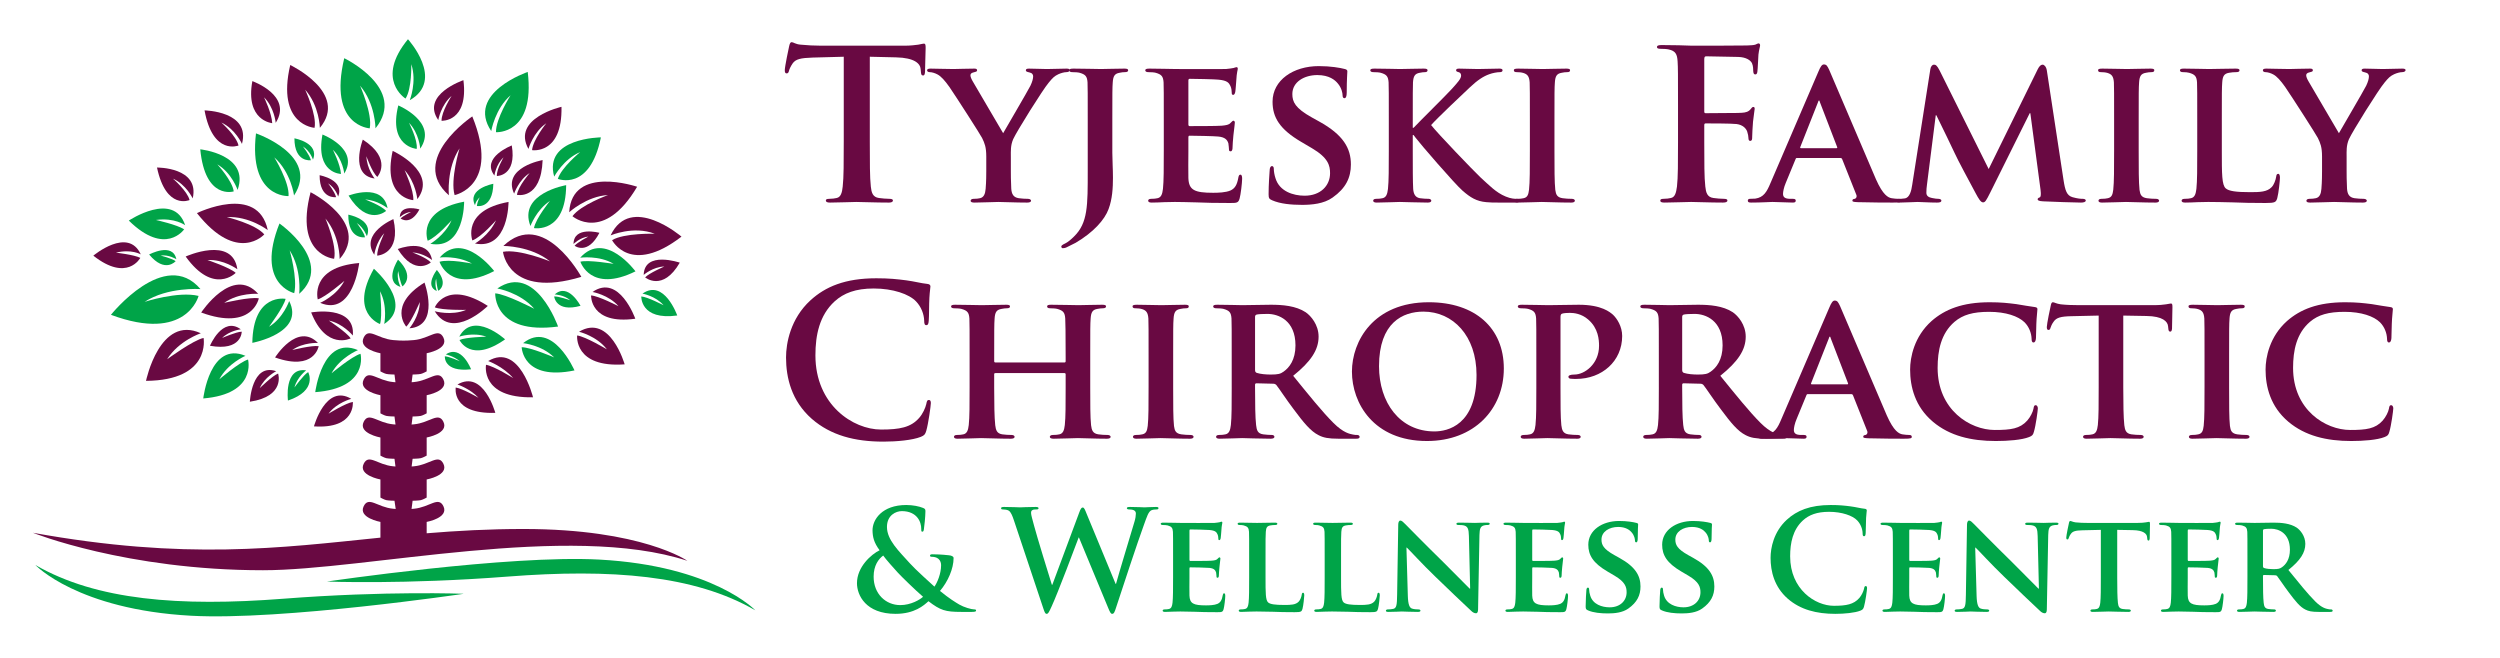 <?xml version="1.0" encoding="UTF-8" standalone="no"?><!DOCTYPE svg PUBLIC "-//W3C//DTD SVG 1.1//EN" "http://www.w3.org/Graphics/SVG/1.1/DTD/svg11.dtd"><svg width="100%" height="100%" viewBox="0 0 1095 288" version="1.1" xmlns="http://www.w3.org/2000/svg" xmlns:xlink="http://www.w3.org/1999/xlink" xml:space="preserve" xmlns:serif="http://www.serif.com/" style="fill-rule:evenodd;clip-rule:evenodd;stroke-linejoin:round;stroke-miterlimit:2;"><rect id="Artboard2" x="0" y="0" width="1094.92" height="287.148" style="fill:none;"/><g id="Stacked"><g id="Text"><path d="M375.353,255.426c-0,5.291 3.891,13.438 16.904,13.438c8.33,0 12.404,-3.709 14.41,-5.533c5.23,4.013 7.419,4.682 14.35,4.682l4.682,0c1.338,0 1.825,-0.182 1.825,-0.547c-0,-0.487 -0.304,-0.547 -0.852,-0.547c-1.216,-0 -4.56,-0.973 -6.506,-2.129c-1.642,-0.972 -4.378,-2.614 -8.452,-5.958c3.466,-4.074 5.959,-9.729 5.959,-14.411c0,-0.73 -0.912,-1.095 -2.067,-1.216c-3.405,-0.365 -5.837,-0.426 -7.297,-0.426c-0.486,0 -0.973,0.122 -0.973,0.608c0,0.365 0.365,0.487 0.73,0.487c0.912,-0 2.189,0.182 2.979,0.912c0.912,0.79 1.156,1.885 1.156,2.797c-0,3.709 -1.703,7.661 -2.919,9.364c-1.155,-1.034 -8.634,-7.783 -10.702,-10.155c-4.864,-5.411 -10.093,-10.276 -10.093,-15.992c-0,-5.168 3.952,-6.931 6.506,-6.931c3.405,-0 5.533,1.277 6.749,2.736c1.338,1.581 1.764,3.527 1.764,5.108c-0,0.912 0.06,1.155 0.425,1.155c0.365,-0 0.608,-0.122 0.73,-1.034c0.182,-0.912 0.669,-5.776 0.669,-7.783c-0,-0.73 -0,-1.216 -1.034,-1.581c-1.642,-0.669 -4.378,-1.277 -7.357,-1.277c-10.58,0 -14.837,6.385 -14.776,11.188c0.061,2.737 0.547,5.23 3.101,8.635c-3.648,1.763 -9.911,7.296 -9.911,14.41Zm18.971,9.608c-6.324,-0 -11.674,-4.865 -11.674,-12.465c-0,-4.865 2.128,-7.723 4.195,-9.243c1.034,1.52 4.925,5.898 6.506,7.601c1.581,1.702 7.418,7.418 10.945,10.458c-1.277,1.216 -5.29,3.649 -9.972,3.649Z" style="fill:#00a448;fill-rule:nonzero;"/><path d="M457.014,266.615c0.547,1.581 0.79,2.249 1.398,2.249c0.73,0 1.034,-0.729 2.189,-3.222c2.615,-5.594 10.702,-27.119 11.857,-30.22l0.122,-0l12.647,30.463c0.913,2.25 1.277,2.979 1.885,2.979c0.791,0 1.095,-0.729 1.764,-2.857c2.979,-9.121 9.364,-28.457 12.161,-36.119c1.277,-3.465 1.946,-5.898 3.405,-6.445c0.669,-0.243 1.52,-0.304 2.128,-0.304c0.547,0 0.851,-0.182 0.851,-0.608c0,-0.365 -0.425,-0.486 -1.094,-0.486c-2.007,-0 -4.621,0.182 -5.047,0.182c-0.547,-0 -3.101,-0.182 -6.324,-0.182c-0.912,-0 -1.398,0.121 -1.398,0.547c-0,0.365 0.425,0.547 1.033,0.547c2.372,0 2.919,0.851 2.919,1.824c0,0.851 -0.182,2.128 -0.608,3.527c-2.128,7.114 -6.993,23.167 -8.087,27.241l-0.182,-0l-12.648,-30.585c-0.79,-1.946 -1.094,-2.858 -1.763,-2.858c-0.487,-0 -0.912,0.486 -1.52,2.189l-11.797,31.679l-0.182,0c-1.094,-3.405 -6.749,-21.829 -7.783,-25.842c-0.73,-2.736 -1.338,-4.804 -1.338,-5.594c0,-0.669 0.122,-1.094 0.669,-1.338c0.426,-0.243 1.034,-0.243 1.52,-0.243c0.608,0 1.095,-0.061 1.095,-0.547c-0,-0.365 -0.426,-0.547 -1.277,-0.547c-3.527,-0 -6.202,0.182 -6.749,0.182c-0.548,-0 -3.892,-0.182 -7.054,-0.182c-0.851,-0 -1.338,0.121 -1.338,0.547c0,0.486 0.365,0.547 0.973,0.547c0.548,0 1.764,0.122 2.433,0.547c0.851,0.608 1.52,2.068 2.249,4.317l12.891,38.612Z" style="fill:#00a448;fill-rule:nonzero;"/><path d="M513.806,252.994c-0,4.743 -0,8.817 -0.243,11.006c-0.183,1.52 -0.487,2.493 -1.581,2.736c-0.487,0.122 -1.095,0.183 -1.885,0.183c-0.669,-0 -0.852,0.304 -0.852,0.547c0,0.365 0.365,0.547 1.034,0.547c1.095,0 2.432,-0.061 3.709,-0.121c1.277,-0 2.432,-0.061 3.04,-0.061c1.581,-0 3.588,0.061 6.203,0.121c2.614,0.122 5.837,0.183 9.85,0.183c2.007,-0 2.493,-0 2.858,-1.338c0.304,-1.034 0.729,-4.56 0.729,-5.716c0,-0.547 -0.06,-1.216 -0.486,-1.216c-0.365,0 -0.486,0.243 -0.608,0.791c-0.365,2.128 -0.973,3.222 -2.311,3.83c-1.398,0.608 -3.648,0.669 -5.046,0.669c-5.473,0 -7.115,-0.79 -7.236,-4.317c-0.061,-1.52 -0,-5.898 -0,-7.661l-0,-4.135c-0,-0.304 0.061,-0.547 0.304,-0.547c1.338,-0 7.418,0.121 8.391,0.243c2.006,0.182 2.675,0.973 2.979,2.007c0.122,0.668 0.122,1.337 0.183,1.884c-0,0.244 0.121,0.426 0.486,0.426c0.487,0 0.547,-0.73 0.547,-1.155c0,-0.365 0.122,-2.432 0.244,-3.466c0.304,-2.615 0.425,-3.466 0.425,-3.77c0,-0.304 -0.182,-0.547 -0.425,-0.547c-0.244,-0 -0.426,0.304 -0.852,0.669c-0.486,0.547 -1.277,0.668 -2.553,0.79c-1.217,0.122 -8.148,0.122 -9.364,0.122c-0.304,-0 -0.365,-0.244 -0.365,-0.548l-0,-12.769c-0,-0.304 0.121,-0.486 0.365,-0.486c1.094,-0 7.479,0.122 8.391,0.243c2.675,0.243 3.101,0.973 3.526,1.885c0.304,0.608 0.365,1.52 0.365,1.885c0,0.426 0.061,0.669 0.426,0.669c0.425,-0 0.547,-0.608 0.608,-0.851c0.122,-0.608 0.243,-2.858 0.304,-3.405c0.122,-2.372 0.426,-2.98 0.426,-3.345c-0,-0.243 -0.061,-0.486 -0.365,-0.486c-0.243,-0 -0.548,0.182 -0.852,0.243c-0.425,0.061 -1.276,0.243 -2.249,0.304c-1.034,0.061 -12.891,0 -14.594,0c-1.52,0 -4.925,-0.121 -7.722,-0.121c-0.79,-0 -1.216,0.121 -1.216,0.486c0,0.365 0.365,0.547 0.912,0.547c0.791,0 1.703,0.061 2.128,0.183c1.703,0.486 2.189,1.033 2.311,2.797c0.061,1.641 0.061,3.101 0.061,10.945l-0,9.12Z" style="fill:#00a448;fill-rule:nonzero;"/><path d="M554.302,243.874c-0,-7.844 -0,-9.304 0.122,-10.945c0.121,-1.824 0.547,-2.554 2.006,-2.797c0.608,-0.122 1.459,-0.183 2.067,-0.183c0.669,0 0.973,-0.182 0.973,-0.547c0,-0.365 -0.364,-0.486 -1.155,-0.486c-2.067,-0 -6.445,0.121 -7.722,0.121c-1.46,0 -4.865,-0.121 -7.358,-0.121c-0.79,-0 -1.155,0.121 -1.155,0.486c0,0.365 0.304,0.547 0.912,0.547c0.669,0 1.338,0.061 1.764,0.183c1.702,0.486 2.189,1.033 2.31,2.797c0.061,1.641 0.061,3.101 0.061,10.945l-0,9.12c-0,4.743 -0,8.817 -0.243,11.006c-0.183,1.52 -0.487,2.493 -1.581,2.736c-0.487,0.122 -1.095,0.183 -1.885,0.183c-0.669,-0 -0.851,0.304 -0.851,0.547c-0,0.365 0.364,0.547 1.033,0.547c1.095,0 2.432,-0.061 3.709,-0.121c1.277,-0 2.433,-0.061 3.041,-0.061c2.189,-0 4.438,0.061 7.114,0.121c2.675,0.122 5.776,0.183 9.607,0.183c2.797,-0 3.04,-0.243 3.405,-1.399c0.426,-1.52 0.79,-5.351 0.79,-5.959c0,-0.608 -0.121,-1.155 -0.486,-1.155c-0.426,0 -0.547,0.304 -0.608,0.791c-0.122,0.972 -0.669,2.432 -1.338,3.101c-1.337,1.398 -3.405,1.459 -6.263,1.459c-4.134,-0 -6.202,-0.304 -7.114,-1.095c-1.155,-0.972 -1.155,-4.256 -1.155,-10.884l-0,-9.12Z" style="fill:#00a448;fill-rule:nonzero;"/><path d="M587.38,243.874c-0,-7.844 -0,-9.304 0.121,-10.945c0.122,-1.824 0.548,-2.554 2.007,-2.797c0.608,-0.122 1.459,-0.183 2.067,-0.183c0.669,0 0.973,-0.182 0.973,-0.547c0,-0.365 -0.365,-0.486 -1.155,-0.486c-2.067,-0 -6.445,0.121 -7.722,0.121c-1.46,0 -4.865,-0.121 -7.358,-0.121c-0.79,-0 -1.155,0.121 -1.155,0.486c0,0.365 0.304,0.547 0.912,0.547c0.669,0 1.338,0.061 1.763,0.183c1.703,0.486 2.189,1.033 2.311,2.797c0.061,1.641 0.061,3.101 0.061,10.945l-0,9.12c-0,4.743 -0,8.817 -0.243,11.006c-0.183,1.52 -0.487,2.493 -1.581,2.736c-0.487,0.122 -1.095,0.183 -1.885,0.183c-0.669,-0 -0.852,0.304 -0.852,0.547c0,0.365 0.365,0.547 1.034,0.547c1.095,0 2.432,-0.061 3.709,-0.121c1.277,-0 2.432,-0.061 3.04,-0.061c2.189,-0 4.439,0.061 7.115,0.121c2.675,0.122 5.776,0.183 9.607,0.183c2.797,-0 3.04,-0.243 3.405,-1.399c0.426,-1.52 0.79,-5.351 0.79,-5.959c0,-0.608 -0.121,-1.155 -0.486,-1.155c-0.426,0 -0.547,0.304 -0.608,0.791c-0.122,0.972 -0.669,2.432 -1.338,3.101c-1.338,1.398 -3.405,1.459 -6.263,1.459c-4.134,-0 -6.202,-0.304 -7.114,-1.095c-1.155,-0.972 -1.155,-4.256 -1.155,-10.884l-0,-9.12Z" style="fill:#00a448;fill-rule:nonzero;"/><path d="M616.019,239.86l0.182,0c1.034,0.913 6.689,7.175 12.526,12.769c5.594,5.412 12.283,11.797 15.627,14.898c0.547,0.547 1.277,1.094 2.189,1.094c0.426,0 0.851,-0.486 0.851,-1.642l0.608,-32.591c0.061,-2.919 0.487,-3.831 1.946,-4.256c0.669,-0.183 1.095,-0.183 1.642,-0.183c0.608,0 0.912,-0.243 0.912,-0.547c-0,-0.426 -0.487,-0.486 -1.216,-0.486c-2.615,-0 -4.621,0.121 -5.229,0.121c-1.156,0 -4.014,-0.121 -6.811,-0.121c-0.79,-0 -1.337,0.06 -1.337,0.486c-0,0.304 0.182,0.547 0.851,0.547c0.73,0 2.007,0 2.797,0.304c1.277,0.487 1.763,1.399 1.824,4.561l0.547,22.984l-0.243,-0c-0.79,-0.73 -7.904,-8.026 -11.553,-11.614c-7.783,-7.6 -15.809,-15.809 -16.478,-16.478c-0.912,-0.912 -1.642,-1.703 -2.31,-1.703c-0.548,0 -0.913,0.73 -0.913,1.764l-0.486,30.646c-0.061,4.499 -0.243,5.898 -1.642,6.262c-0.729,0.183 -1.702,0.244 -2.432,0.244c-0.486,-0 -0.851,0.243 -0.851,0.547c-0,0.486 0.486,0.547 1.216,0.547c2.736,0 5.29,-0.182 5.776,-0.182c0.973,-0 3.466,0.182 6.932,0.182c0.73,0 1.216,-0.121 1.216,-0.547c0,-0.304 -0.304,-0.547 -0.912,-0.547c-0.851,-0 -1.885,-0.061 -2.797,-0.365c-1.034,-0.365 -1.702,-1.581 -1.824,-5.594l-0.608,-21.1Z" style="fill:#00a448;fill-rule:nonzero;"/><path d="M663.933,252.994c0,4.743 0,8.817 -0.243,11.006c-0.182,1.52 -0.486,2.493 -1.581,2.736c-0.486,0.122 -1.094,0.183 -1.885,0.183c-0.669,-0 -0.851,0.304 -0.851,0.547c-0,0.365 0.365,0.547 1.034,0.547c1.094,0 2.432,-0.061 3.709,-0.121c1.277,-0 2.432,-0.061 3.04,-0.061c1.581,-0 3.587,0.061 6.202,0.121c2.615,0.122 5.837,0.183 9.85,0.183c2.007,-0 2.493,-0 2.858,-1.338c0.304,-1.034 0.73,-4.56 0.73,-5.716c-0,-0.547 -0.061,-1.216 -0.487,-1.216c-0.364,0 -0.486,0.243 -0.608,0.791c-0.364,2.128 -0.972,3.222 -2.31,3.83c-1.399,0.608 -3.648,0.669 -5.047,0.669c-5.472,0 -7.114,-0.79 -7.236,-4.317c-0.061,-1.52 0,-5.898 0,-7.661l0,-4.135c0,-0.304 0.061,-0.547 0.304,-0.547c1.338,-0 7.418,0.121 8.391,0.243c2.007,0.182 2.676,0.973 2.98,2.007c0.121,0.668 0.121,1.337 0.182,1.884c0,0.244 0.122,0.426 0.487,0.426c0.486,0 0.547,-0.73 0.547,-1.155c-0,-0.365 0.122,-2.432 0.243,-3.466c0.304,-2.615 0.426,-3.466 0.426,-3.77c-0,-0.304 -0.183,-0.547 -0.426,-0.547c-0.243,-0 -0.426,0.304 -0.851,0.669c-0.487,0.547 -1.277,0.668 -2.554,0.79c-1.216,0.122 -8.148,0.122 -9.364,0.122c-0.304,-0 -0.365,-0.244 -0.365,-0.548l0,-12.769c0,-0.304 0.122,-0.486 0.365,-0.486c1.095,-0 7.479,0.122 8.391,0.243c2.676,0.243 3.101,0.973 3.527,1.885c0.304,0.608 0.365,1.52 0.365,1.885c-0,0.426 0.06,0.669 0.425,0.669c0.426,-0 0.548,-0.608 0.608,-0.851c0.122,-0.608 0.244,-2.858 0.304,-3.405c0.122,-2.372 0.426,-2.98 0.426,-3.345c0,-0.243 -0.061,-0.486 -0.365,-0.486c-0.243,-0 -0.547,0.182 -0.851,0.243c-0.426,0.061 -1.277,0.243 -2.25,0.304c-1.034,0.061 -12.891,0 -14.593,0c-1.52,0 -4.925,-0.121 -7.722,-0.121c-0.791,-0 -1.216,0.121 -1.216,0.486c-0,0.365 0.364,0.547 0.912,0.547c0.79,0 1.702,0.061 2.128,0.183c1.702,0.486 2.189,1.033 2.31,2.797c0.061,1.641 0.061,3.101 0.061,10.945l0,9.12Z" style="fill:#00a448;fill-rule:nonzero;"/><path d="M704.247,268.682c2.858,-0 6.384,-0.304 8.938,-2.128c3.892,-2.736 5.351,-5.837 5.351,-9.668c0,-4.682 -2.189,-8.634 -9.242,-12.526l-2.189,-1.216c-4.804,-2.676 -5.655,-4.5 -5.655,-6.81c-0,-3.527 3.466,-5.534 7.297,-5.534c3.465,0 5.168,1.46 5.958,2.433c1.156,1.337 1.399,2.918 1.399,3.405c-0,0.608 0.182,0.912 0.547,0.912c0.426,-0 0.669,-0.547 0.669,-1.642c0,-4.074 0.182,-5.533 0.182,-6.202c0,-0.365 -0.243,-0.547 -0.729,-0.669c-1.399,-0.365 -4.135,-0.851 -7.601,-0.851c-7.418,-0 -13.499,4.074 -13.499,10.398c0,4.56 2.068,8.026 8.392,11.735l3.101,1.824c4.742,2.797 5.29,5.047 5.29,7.297c-0,3.648 -2.797,6.567 -7.419,6.567c-3.344,-0 -7.357,-1.277 -8.512,-5.108c-0.304,-0.912 -0.487,-2.007 -0.487,-2.675c0,-0.365 -0.061,-0.852 -0.547,-0.852c-0.426,0 -0.669,0.547 -0.669,1.338c-0.061,0.851 -0.304,4.074 -0.304,6.871c0,1.155 0.183,1.398 1.034,1.763c2.31,1.034 5.594,1.338 8.695,1.338Z" style="fill:#00a448;fill-rule:nonzero;"/><path d="M736.595,268.682c2.858,-0 6.385,-0.304 8.939,-2.128c3.891,-2.736 5.35,-5.837 5.35,-9.668c0,-4.682 -2.189,-8.634 -9.242,-12.526l-2.189,-1.216c-4.804,-2.676 -5.655,-4.5 -5.655,-6.81c0,-3.527 3.466,-5.534 7.297,-5.534c3.466,0 5.168,1.46 5.959,2.433c1.155,1.337 1.398,2.918 1.398,3.405c0,0.608 0.183,0.912 0.547,0.912c0.426,-0 0.669,-0.547 0.669,-1.642c0,-4.074 0.183,-5.533 0.183,-6.202c-0,-0.365 -0.244,-0.547 -0.73,-0.669c-1.399,-0.365 -4.135,-0.851 -7.601,-0.851c-7.418,-0 -13.498,4.074 -13.498,10.398c-0,4.56 2.067,8.026 8.391,11.735l3.101,1.824c4.743,2.797 5.29,5.047 5.29,7.297c-0,3.648 -2.797,6.567 -7.418,6.567c-3.345,-0 -7.358,-1.277 -8.513,-5.108c-0.304,-0.912 -0.486,-2.007 -0.486,-2.675c-0,-0.365 -0.061,-0.852 -0.548,-0.852c-0.425,0 -0.669,0.547 -0.669,1.338c-0.06,0.851 -0.304,4.074 -0.304,6.871c0,1.155 0.183,1.398 1.034,1.763c2.311,1.034 5.594,1.338 8.695,1.338Z" style="fill:#00a448;fill-rule:nonzero;"/><path d="M803.906,268.864c3.892,0 8.513,-0.425 10.945,-1.398c1.034,-0.426 1.277,-0.73 1.581,-1.763c0.608,-2.068 1.338,-7.358 1.338,-8.088c-0,-0.486 -0.122,-0.912 -0.547,-0.912c-0.487,0 -0.608,0.244 -0.791,1.216c-0.243,1.095 -1.034,2.858 -2.067,4.014c-2.432,2.797 -5.716,3.405 -11.128,3.405c-8.147,-0 -19.153,-7.175 -19.153,-21.647c-0,-5.898 1.155,-11.674 5.594,-15.748c2.675,-2.433 6.141,-3.77 11.431,-3.77c5.594,-0 10.337,1.641 12.344,3.77c1.52,1.581 2.31,3.709 2.371,5.594c0,0.851 0.122,1.337 0.608,1.337c0.547,0 0.669,-0.486 0.73,-1.398c0.121,-1.216 0.061,-4.56 0.182,-6.567c0.122,-2.128 0.304,-2.858 0.304,-3.344c0,-0.365 -0.243,-0.669 -0.912,-0.73c-1.824,-0.182 -3.77,-0.73 -6.08,-1.034c-2.797,-0.364 -5.047,-0.608 -8.817,-0.608c-9.06,0 -14.836,2.433 -19.214,6.446c-5.838,5.35 -7.115,12.525 -7.115,16.66c0,5.898 1.581,12.708 7.54,17.938c5.533,4.803 12.526,6.627 20.856,6.627Z" style="fill:#00a448;fill-rule:nonzero;"/><path d="M829.08,252.994c-0,4.743 -0,8.817 -0.244,11.006c-0.182,1.52 -0.486,2.493 -1.581,2.736c-0.486,0.122 -1.094,0.183 -1.885,0.183c-0.668,-0 -0.851,0.304 -0.851,0.547c0,0.365 0.365,0.547 1.034,0.547c1.094,0 2.432,-0.061 3.709,-0.121c1.277,-0 2.432,-0.061 3.04,-0.061c1.581,-0 3.588,0.061 6.202,0.121c2.615,0.122 5.838,0.183 9.851,0.183c2.006,-0 2.493,-0 2.858,-1.338c0.304,-1.034 0.729,-4.56 0.729,-5.716c0,-0.547 -0.061,-1.216 -0.486,-1.216c-0.365,0 -0.487,0.243 -0.608,0.791c-0.365,2.128 -0.973,3.222 -2.311,3.83c-1.398,0.608 -3.648,0.669 -5.047,0.669c-5.472,0 -7.114,-0.79 -7.235,-4.317c-0.061,-1.52 -0,-5.898 -0,-7.661l-0,-4.135c-0,-0.304 0.06,-0.547 0.304,-0.547c1.337,-0 7.418,0.121 8.391,0.243c2.006,0.182 2.675,0.973 2.979,2.007c0.122,0.668 0.122,1.337 0.182,1.884c0,0.244 0.122,0.426 0.487,0.426c0.486,0 0.547,-0.73 0.547,-1.155c0,-0.365 0.122,-2.432 0.243,-3.466c0.304,-2.615 0.426,-3.466 0.426,-3.77c0,-0.304 -0.182,-0.547 -0.426,-0.547c-0.243,-0 -0.425,0.304 -0.851,0.669c-0.486,0.547 -1.277,0.668 -2.554,0.79c-1.216,0.122 -8.148,0.122 -9.364,0.122c-0.304,-0 -0.364,-0.244 -0.364,-0.548l-0,-12.769c-0,-0.304 0.121,-0.486 0.364,-0.486c1.095,-0 7.479,0.122 8.391,0.243c2.676,0.243 3.101,0.973 3.527,1.885c0.304,0.608 0.365,1.52 0.365,1.885c-0,0.426 0.061,0.669 0.426,0.669c0.425,-0 0.547,-0.608 0.608,-0.851c0.121,-0.608 0.243,-2.858 0.304,-3.405c0.121,-2.372 0.425,-2.98 0.425,-3.345c0,-0.243 -0.061,-0.486 -0.365,-0.486c-0.243,-0 -0.547,0.182 -0.851,0.243c-0.425,0.061 -1.277,0.243 -2.25,0.304c-1.033,0.061 -12.89,0 -14.593,0c-1.52,0 -4.925,-0.121 -7.722,-0.121c-0.79,-0 -1.216,0.121 -1.216,0.486c-0,0.365 0.365,0.547 0.912,0.547c0.79,0 1.703,0.061 2.128,0.183c1.703,0.486 2.189,1.033 2.311,2.797c0.061,1.641 0.061,3.101 0.061,10.945l-0,9.12Z" style="fill:#00a448;fill-rule:nonzero;"/><path d="M865.137,239.86l0.182,0c1.034,0.913 6.689,7.175 12.526,12.769c5.594,5.412 12.283,11.797 15.627,14.898c0.547,0.547 1.277,1.094 2.189,1.094c0.426,0 0.851,-0.486 0.851,-1.642l0.608,-32.591c0.061,-2.919 0.487,-3.831 1.946,-4.256c0.669,-0.183 1.095,-0.183 1.642,-0.183c0.608,0 0.912,-0.243 0.912,-0.547c-0,-0.426 -0.487,-0.486 -1.216,-0.486c-2.615,-0 -4.621,0.121 -5.229,0.121c-1.156,0 -4.014,-0.121 -6.811,-0.121c-0.79,-0 -1.337,0.06 -1.337,0.486c-0,0.304 0.182,0.547 0.851,0.547c0.73,0 2.006,0 2.797,0.304c1.277,0.487 1.763,1.399 1.824,4.561l0.547,22.984l-0.243,-0c-0.79,-0.73 -7.905,-8.026 -11.553,-11.614c-7.783,-7.6 -15.809,-15.809 -16.478,-16.478c-0.912,-0.912 -1.642,-1.703 -2.311,-1.703c-0.547,0 -0.912,0.73 -0.912,1.764l-0.486,30.646c-0.061,4.499 -0.243,5.898 -1.642,6.262c-0.729,0.183 -1.702,0.244 -2.432,0.244c-0.486,-0 -0.851,0.243 -0.851,0.547c-0,0.486 0.486,0.547 1.216,0.547c2.736,0 5.29,-0.182 5.776,-0.182c0.973,-0 3.466,0.182 6.932,0.182c0.73,0 1.216,-0.121 1.216,-0.547c0,-0.304 -0.304,-0.547 -0.912,-0.547c-0.851,-0 -1.885,-0.061 -2.797,-0.365c-1.034,-0.365 -1.702,-1.581 -1.824,-5.594l-0.608,-21.1Z" style="fill:#00a448;fill-rule:nonzero;"/><path d="M920.165,252.994c0,4.743 0,8.817 -0.243,11.006c-0.182,1.52 -0.486,2.493 -1.581,2.736c-0.425,0.122 -1.094,0.183 -1.885,0.183c-0.669,-0 -0.851,0.304 -0.851,0.547c-0,0.365 0.365,0.547 1.034,0.547c2.128,0 5.776,-0.182 6.992,-0.182c1.52,-0 5.108,0.182 8.635,0.182c0.608,0 1.033,-0.182 1.033,-0.547c0,-0.243 -0.243,-0.547 -0.851,-0.547c-0.79,-0 -2.007,-0.061 -2.736,-0.183c-1.581,-0.243 -1.885,-1.216 -2.068,-2.675c-0.243,-2.25 -0.304,-6.324 -0.304,-11.067l0,-20.917l6.75,0.122c4.803,0.061 6.202,1.642 6.323,2.979l0.061,0.548c0.061,0.79 0.183,1.033 0.608,1.033c0.304,0 0.426,-0.304 0.487,-0.851c-0,-1.338 0.121,-5.168 0.121,-6.263c0,-0.79 -0.06,-1.094 -0.425,-1.094c-0.183,-0 -0.608,0.121 -1.46,0.243c-0.79,0.122 -1.945,0.243 -3.648,0.243l-21.707,0c-1.764,0 -3.77,-0.061 -5.351,-0.243c-1.338,-0.182 -1.885,-0.608 -2.311,-0.608c-0.304,-0 -0.486,0.304 -0.608,0.973c-0.121,0.425 -1.155,5.411 -1.155,6.263c-0,0.547 0.122,0.851 0.486,0.851c0.365,-0 0.487,-0.243 0.608,-0.669c0.122,-0.365 0.365,-1.034 0.912,-1.763c0.791,-1.156 2.068,-1.52 5.169,-1.581l7.965,-0.183l0,20.917Z" style="fill:#00a448;fill-rule:nonzero;"/><path d="M951.054,252.994c0,4.743 0,8.817 -0.243,11.006c-0.182,1.52 -0.486,2.493 -1.581,2.736c-0.486,0.122 -1.094,0.183 -1.885,0.183c-0.669,-0 -0.851,0.304 -0.851,0.547c-0,0.365 0.365,0.547 1.034,0.547c1.094,0 2.432,-0.061 3.709,-0.121c1.277,-0 2.432,-0.061 3.04,-0.061c1.581,-0 3.587,0.061 6.202,0.121c2.615,0.122 5.837,0.183 9.85,0.183c2.007,-0 2.493,-0 2.858,-1.338c0.304,-1.034 0.73,-4.56 0.73,-5.716c-0,-0.547 -0.061,-1.216 -0.486,-1.216c-0.365,0 -0.487,0.243 -0.609,0.791c-0.364,2.128 -0.972,3.222 -2.31,3.83c-1.399,0.608 -3.648,0.669 -5.047,0.669c-5.472,0 -7.114,-0.79 -7.236,-4.317c-0.061,-1.52 0,-5.898 0,-7.661l0,-4.135c0,-0.304 0.061,-0.547 0.304,-0.547c1.338,-0 7.419,0.121 8.391,0.243c2.007,0.182 2.676,0.973 2.98,2.007c0.121,0.668 0.121,1.337 0.182,1.884c0,0.244 0.122,0.426 0.487,0.426c0.486,0 0.547,-0.73 0.547,-1.155c-0,-0.365 0.122,-2.432 0.243,-3.466c0.304,-2.615 0.426,-3.466 0.426,-3.77c-0,-0.304 -0.183,-0.547 -0.426,-0.547c-0.243,-0 -0.425,0.304 -0.851,0.669c-0.487,0.547 -1.277,0.668 -2.554,0.79c-1.216,0.122 -8.148,0.122 -9.364,0.122c-0.304,-0 -0.365,-0.244 -0.365,-0.548l0,-12.769c0,-0.304 0.122,-0.486 0.365,-0.486c1.095,-0 7.479,0.122 8.391,0.243c2.676,0.243 3.101,0.973 3.527,1.885c0.304,0.608 0.365,1.52 0.365,1.885c-0,0.426 0.061,0.669 0.425,0.669c0.426,-0 0.548,-0.608 0.608,-0.851c0.122,-0.608 0.244,-2.858 0.304,-3.405c0.122,-2.372 0.426,-2.98 0.426,-3.345c0,-0.243 -0.061,-0.486 -0.365,-0.486c-0.243,-0 -0.547,0.182 -0.851,0.243c-0.426,0.061 -1.277,0.243 -2.25,0.304c-1.034,0.061 -12.89,0 -14.593,0c-1.52,0 -4.925,-0.121 -7.722,-0.121c-0.791,-0 -1.216,0.121 -1.216,0.486c-0,0.365 0.364,0.547 0.912,0.547c0.79,0 1.702,0.061 2.128,0.183c1.702,0.486 2.189,1.033 2.31,2.797c0.061,1.641 0.061,3.101 0.061,10.945l0,9.12Z" style="fill:#00a448;fill-rule:nonzero;"/><path d="M984.375,252.994c0,4.743 0,8.817 -0.243,11.006c-0.182,1.52 -0.486,2.493 -1.581,2.736c-0.486,0.122 -1.094,0.183 -1.885,0.183c-0.669,-0 -0.851,0.304 -0.851,0.547c0,0.365 0.365,0.547 1.034,0.547c2.128,0 5.533,-0.182 6.567,-0.182c0.79,-0 5.229,0.182 8.33,0.182c0.669,0 1.094,-0.182 1.094,-0.547c0,-0.243 -0.243,-0.547 -0.668,-0.547c-0.669,-0 -1.825,-0.061 -2.615,-0.183c-1.642,-0.243 -1.885,-1.216 -2.067,-2.736c-0.244,-2.189 -0.304,-6.202 -0.304,-11.006l-0,-0.729c-0,-0.304 0.182,-0.426 0.425,-0.426l4.804,0.122c0.365,-0 0.669,0.06 0.973,0.364c0.669,0.791 2.918,4.257 5.046,7.054c2.98,4.013 4.986,6.445 7.297,7.6c1.399,0.73 2.858,1.034 5.837,1.034l5.108,0c0.669,0 1.034,-0.121 1.034,-0.547c-0,-0.243 -0.244,-0.547 -0.669,-0.547c-0.426,-0 -0.73,-0 -1.277,-0.122c-0.851,-0.182 -2.736,-0.426 -5.716,-3.405c-3.222,-3.223 -6.992,-7.905 -11.735,-13.742c5.229,-4.196 7.418,-7.601 7.418,-11.431c0,-3.466 -2.25,-6.081 -3.77,-7.114c-2.858,-1.885 -6.749,-2.189 -10.154,-2.189c-1.642,-0 -6.506,0.121 -8.331,0.121c-1.094,0 -4.499,-0.121 -7.296,-0.121c-0.791,-0 -1.216,0.121 -1.216,0.486c-0,0.365 0.365,0.547 0.912,0.547c0.79,0 1.702,0.061 2.128,0.183c1.703,0.486 2.189,1.033 2.311,2.797c0.06,1.641 0.06,3.101 0.06,10.945l0,9.12Zm6.811,-20.491c-0,-0.426 0.121,-0.608 0.486,-0.73c0.547,-0.121 1.824,-0.182 3.162,-0.182c3.162,-0 8.148,1.885 8.148,9.182c-0,4.256 -1.824,6.506 -3.466,7.661c-0.912,0.669 -1.642,0.851 -3.77,0.851c-1.338,0 -2.919,-0.121 -4.074,-0.486c-0.365,-0.183 -0.486,-0.365 -0.486,-0.912l-0,-15.384Z" style="fill:#00a448;fill-rule:nonzero;"/><g transform="matrix(0.507,0,0,0.507,416.536,-287.553)"><g transform="matrix(180,0,0,180,-146.106,741.637)"><path d="M0.297,-0.287c0,0.092 0,0.171 -0.005,0.213c-0.003,0.029 -0.009,0.051 -0.029,0.055c-0.009,0.002 -0.021,0.004 -0.036,0.004c-0.012,0 -0.016,0.003 -0.016,0.008c0,0.007 0.007,0.01 0.02,0.01c0.04,0 0.103,-0.003 0.126,-0.003c0.028,0 0.091,0.003 0.157,0.003c0.011,0 0.019,-0.003 0.019,-0.01c0,-0.005 -0.005,-0.008 -0.016,-0.008c-0.015,0 -0.037,-0.002 -0.051,-0.004c-0.03,-0.004 -0.036,-0.026 -0.039,-0.054c-0.005,-0.043 -0.005,-0.122 -0.005,-0.214l-0,-0.41l0.126,0.003c0.089,0.002 0.116,0.03 0.118,0.056l0.001,0.011c0.001,0.015 0.003,0.02 0.011,0.02c0.006,0 0.008,-0.006 0.009,-0.016c0,-0.026 0.003,-0.095 0.003,-0.116c0,-0.015 -0.001,-0.021 -0.008,-0.021c-0.004,0 -0.012,0.002 -0.027,0.005c-0.015,0.002 -0.037,0.005 -0.069,0.005l-0.396,0c-0.033,0 -0.071,-0.002 -0.1,-0.005c-0.025,-0.002 -0.035,-0.012 -0.043,-0.012c-0.006,0 -0.009,0.006 -0.012,0.019c-0.002,0.008 -0.021,0.099 -0.021,0.115c-0,0.011 0.002,0.016 0.009,0.016c0.006,0 0.009,-0.004 0.011,-0.012c0.002,-0.008 0.007,-0.02 0.017,-0.035c0.015,-0.022 0.039,-0.027 0.097,-0.029l0.149,-0.004l-0,0.41Z" style="fill:#690942;fill-rule:nonzero;"/></g><g transform="matrix(180,0,0,180,-12.546,741.637)"><path d="M0.239,-0.148c0,0.014 0,0.049 -0.003,0.085c-0.002,0.025 -0.009,0.041 -0.027,0.045c-0.008,0.002 -0.019,0.003 -0.031,0.003c-0.01,-0 -0.014,0.005 -0.014,0.009c0,0.007 0.007,0.009 0.019,0.009c0.033,-0 0.092,-0.003 0.114,-0.003c0.024,-0 0.083,0.003 0.138,0.003c0.012,-0 0.019,-0.003 0.019,-0.009c0,-0.004 -0.005,-0.009 -0.015,-0.009c-0.012,-0 -0.031,-0.001 -0.044,-0.003c-0.026,-0.004 -0.034,-0.02 -0.036,-0.045c-0.002,-0.036 -0.002,-0.071 -0.002,-0.085l0,-0.068c0,-0.028 -0.002,-0.054 0.011,-0.085c0.016,-0.036 0.142,-0.238 0.171,-0.272c0.019,-0.023 0.027,-0.031 0.046,-0.04c0.013,-0.006 0.029,-0.01 0.038,-0.01c0.01,0 0.017,-0.004 0.017,-0.01c-0,-0.005 -0.006,-0.007 -0.016,-0.007c-0.017,0 -0.075,0.002 -0.094,0.002c-0.026,0 -0.057,-0.002 -0.086,-0.002c-0.01,0 -0.015,0.002 -0.015,0.008c-0,0.007 0.008,0.008 0.016,0.01c0.015,0.003 0.019,0.011 0.019,0.019c-0,0.011 -0.004,0.026 -0.013,0.045c-0.013,0.026 -0.12,0.208 -0.131,0.228c-0.015,-0.024 -0.13,-0.223 -0.146,-0.249c-0.007,-0.012 -0.011,-0.022 -0.011,-0.029c-0,-0.007 0.005,-0.011 0.012,-0.013c0.014,-0.004 0.02,-0.004 0.02,-0.011c-0,-0.006 -0.005,-0.008 -0.013,-0.008c-0.04,0 -0.081,0.002 -0.1,0.002c-0.029,0 -0.095,-0.002 -0.11,-0.002c-0.011,0 -0.017,0.002 -0.017,0.008c-0,0.006 0.006,0.009 0.013,0.009c0.011,0 0.026,0.005 0.037,0.011c0.017,0.009 0.035,0.029 0.057,0.06c0.031,0.045 0.151,0.232 0.157,0.245c0.012,0.025 0.02,0.043 0.02,0.089l-0,0.07Z" style="fill:#690942;fill-rule:nonzero;"/></g><g transform="matrix(180,0,0,180,92.214,741.637)"><path d="M0.144,-0.15c0,0.167 0.001,0.251 -0.066,0.316c-0.017,0.017 -0.03,0.027 -0.042,0.033c-0.015,0.007 -0.019,0.011 -0.019,0.015c-0,0.004 0.003,0.008 0.007,0.008c0.004,-0 0.012,-0.001 0.018,-0.004c0.019,-0.009 0.033,-0.016 0.044,-0.022c0.085,-0.05 0.139,-0.11 0.158,-0.162c0.018,-0.048 0.021,-0.102 0.021,-0.15c0,-0.043 -0.003,-0.084 -0.003,-0.12l0,-0.158c0,-0.129 0,-0.153 0.002,-0.18c0.002,-0.03 0.009,-0.042 0.033,-0.046c0.01,-0.002 0.016,-0.003 0.025,-0.003c0.011,0 0.016,-0.003 0.016,-0.009c-0,-0.006 -0.006,-0.008 -0.018,-0.008c-0.035,0 -0.091,0.002 -0.112,0.002c-0.023,0 -0.087,-0.002 -0.133,-0.002c-0.013,0 -0.02,0.002 -0.02,0.008c-0,0.006 0.006,0.009 0.015,0.009c0.013,0 0.028,0.001 0.035,0.003c0.028,0.008 0.036,0.017 0.038,0.046c0.001,0.027 0.001,0.051 0.001,0.18l-0,0.244Z" style="fill:#690942;fill-rule:nonzero;"/></g><g transform="matrix(180,0,0,180,157.914,741.637)"><path d="M0.144,-0.244c0,0.078 0,0.145 -0.004,0.181c-0.003,0.025 -0.008,0.041 -0.026,0.045c-0.008,0.002 -0.018,0.003 -0.031,0.003c-0.011,0 -0.014,0.005 -0.014,0.009c-0,0.006 0.006,0.009 0.017,0.009c0.018,0 0.04,-0.001 0.061,-0.002c0.021,0 0.04,-0.001 0.05,-0.001c0.026,0 0.059,0.001 0.102,0.002c0.043,0.002 0.096,0.003 0.162,0.003c0.033,0 0.041,0 0.047,-0.022c0.005,-0.017 0.012,-0.075 0.012,-0.094c-0,-0.009 -0.001,-0.02 -0.008,-0.02c-0.006,0 -0.008,0.004 -0.01,0.013c-0.006,0.035 -0.016,0.053 -0.038,0.063c-0.023,0.01 -0.06,0.011 -0.083,0.011c-0.09,0 -0.117,-0.013 -0.119,-0.071c-0.001,-0.025 -0,-0.097 -0,-0.126l-0,-0.068c-0,-0.005 0.001,-0.009 0.005,-0.009c0.022,0 0.122,0.002 0.138,0.004c0.033,0.003 0.044,0.016 0.049,0.033c0.002,0.011 0.002,0.022 0.003,0.031c-0,0.004 0.002,0.007 0.008,0.007c0.008,0 0.009,-0.012 0.009,-0.019c-0,-0.006 0.002,-0.04 0.004,-0.057c0.005,-0.043 0.007,-0.057 0.007,-0.062c-0,-0.005 -0.003,-0.009 -0.007,-0.009c-0.004,0 -0.007,0.005 -0.014,0.011c-0.008,0.009 -0.021,0.011 -0.042,0.013c-0.02,0.002 -0.134,0.002 -0.154,0.002c-0.005,0 -0.006,-0.004 -0.006,-0.009l-0,-0.21c-0,-0.005 0.002,-0.008 0.006,-0.008c0.018,0 0.123,0.002 0.138,0.004c0.044,0.004 0.051,0.016 0.058,0.031c0.005,0.01 0.006,0.025 0.006,0.031c-0,0.007 0.001,0.011 0.007,0.011c0.007,-0 0.009,-0.01 0.01,-0.014c0.002,-0.01 0.004,-0.047 0.005,-0.056c0.002,-0.039 0.007,-0.049 0.007,-0.055c-0,-0.004 -0.001,-0.008 -0.006,-0.008c-0.004,0 -0.009,0.003 -0.014,0.004c-0.007,0.001 -0.021,0.004 -0.037,0.005c-0.017,0.001 -0.212,0 -0.24,0c-0.025,0 -0.081,-0.002 -0.127,-0.002c-0.013,0 -0.02,0.002 -0.02,0.008c-0,0.006 0.006,0.009 0.015,0.009c0.013,0 0.028,0.001 0.035,0.003c0.028,0.008 0.036,0.017 0.038,0.046c0.001,0.027 0.001,0.051 0.001,0.18l-0,0.15Z" style="fill:#690942;fill-rule:nonzero;"/></g><g transform="matrix(180,0,0,180,260.154,741.637)"><path d="M0.239,0.014c0.047,0 0.105,-0.005 0.147,-0.035c0.064,-0.045 0.088,-0.096 0.088,-0.159c0,-0.077 -0.036,-0.142 -0.152,-0.206l-0.036,-0.02c-0.079,-0.044 -0.093,-0.074 -0.093,-0.112c0,-0.058 0.057,-0.091 0.12,-0.091c0.057,0 0.085,0.024 0.098,0.04c0.019,0.022 0.023,0.048 0.023,0.056c0,0.01 0.003,0.015 0.009,0.015c0.007,-0 0.011,-0.009 0.011,-0.027c0,-0.067 0.003,-0.091 0.003,-0.102c0,-0.006 -0.004,-0.009 -0.012,-0.011c-0.023,-0.006 -0.068,-0.014 -0.125,-0.014c-0.122,-0 -0.222,0.067 -0.222,0.171c0,0.075 0.034,0.132 0.138,0.193l0.051,0.03c0.078,0.046 0.087,0.083 0.087,0.12c0,0.06 -0.046,0.108 -0.122,0.108c-0.055,-0 -0.121,-0.021 -0.14,-0.084c-0.005,-0.015 -0.008,-0.033 -0.008,-0.044c0,-0.006 -0.001,-0.014 -0.009,-0.014c-0.007,-0 -0.011,0.009 -0.011,0.022c-0.001,0.014 -0.005,0.067 -0.005,0.113c0,0.019 0.003,0.023 0.017,0.029c0.038,0.017 0.092,0.022 0.143,0.022Z" style="fill:#690942;fill-rule:nonzero;"/></g><g transform="matrix(180,0,0,180,352.314,741.637)"><path d="M0.259,-0.394c0,-0.129 0,-0.153 0.001,-0.18c0.002,-0.03 0.009,-0.042 0.033,-0.046c0.011,-0.002 0.016,-0.003 0.025,-0.003c0.007,0 0.012,-0.003 0.012,-0.009c-0,-0.006 -0.006,-0.008 -0.019,-0.008c-0.029,0 -0.092,0.002 -0.113,0.002c-0.021,0 -0.077,-0.002 -0.123,-0.002c-0.013,0 -0.02,0.002 -0.02,0.008c-0,0.006 0.006,0.009 0.015,0.009c0.013,0 0.028,0.001 0.035,0.003c0.028,0.008 0.036,0.017 0.038,0.046c0.001,0.027 0.001,0.051 0.001,0.18l-0,0.15c-0,0.078 -0,0.145 -0.004,0.181c-0.003,0.025 -0.008,0.041 -0.026,0.045c-0.008,0.002 -0.018,0.003 -0.031,0.003c-0.011,0 -0.014,0.005 -0.014,0.009c-0,0.006 0.006,0.009 0.017,0.009c0.035,0 0.091,-0.003 0.111,-0.003c0.022,0 0.085,0.003 0.134,0.003c0.01,0 0.017,-0.003 0.017,-0.009c-0,-0.004 -0.005,-0.009 -0.012,-0.009c-0.011,0 -0.031,-0.001 -0.043,-0.003c-0.022,-0.004 -0.03,-0.02 -0.032,-0.044c-0.002,-0.037 -0.002,-0.104 -0.002,-0.182l-0,-0.077l0.004,0l0.009,0.012c0.019,0.026 0.188,0.222 0.226,0.255c0.038,0.033 0.067,0.051 0.114,0.055c0.019,0.002 0.035,0.002 0.061,0.002l0.077,0c0.016,0 0.021,-0.003 0.021,-0.009c0,-0.005 -0.005,-0.009 -0.012,-0.009c-0.01,0 -0.028,0 -0.054,-0.011c-0.047,-0.019 -0.081,-0.056 -0.12,-0.091c-0.034,-0.032 -0.207,-0.212 -0.238,-0.252c0.027,-0.031 0.158,-0.155 0.186,-0.181c0.037,-0.035 0.065,-0.053 0.093,-0.063c0.016,-0.006 0.038,-0.01 0.051,-0.01c0.008,0 0.013,-0.003 0.013,-0.009c0,-0.006 -0.006,-0.008 -0.015,-0.008c-0.027,0 -0.076,0.002 -0.103,0.002c-0.024,0 -0.072,-0.002 -0.091,-0.002c-0.009,0 -0.014,0.002 -0.014,0.008c0,0.005 0.004,0.007 0.012,0.009c0.008,0.002 0.012,0.008 0.012,0.017c0,0.015 -0.019,0.035 -0.044,0.063c-0.026,0.029 -0.154,0.155 -0.184,0.187l-0.004,-0l0,-0.038Z" style="fill:#690942;fill-rule:nonzero;"/></g><g transform="matrix(180,0,0,180,474.174,741.637)"><path d="M0.144,-0.244c0,0.082 0,0.15 -0.004,0.185c-0.003,0.025 -0.008,0.037 -0.026,0.041c-0.008,0.002 -0.018,0.003 -0.031,0.003c-0.011,-0 -0.014,0.005 -0.014,0.009c-0,0.006 0.006,0.009 0.017,0.009c0.035,-0 0.095,-0.003 0.115,-0.003c0.024,-0 0.084,0.003 0.142,0.003c0.01,-0 0.017,-0.003 0.017,-0.009c-0,-0.004 -0.004,-0.009 -0.014,-0.009c-0.013,-0 -0.033,-0.001 -0.045,-0.003c-0.026,-0.004 -0.032,-0.017 -0.035,-0.04c-0.004,-0.036 -0.004,-0.104 -0.004,-0.186l0,-0.15c0,-0.129 0,-0.153 0.002,-0.18c0.002,-0.03 0.009,-0.042 0.033,-0.046c0.01,-0.002 0.017,-0.003 0.026,-0.003c0.009,0 0.014,-0.002 0.014,-0.01c-0,-0.005 -0.007,-0.007 -0.018,-0.007c-0.034,0 -0.091,0.002 -0.113,0.002c-0.025,0 -0.085,-0.002 -0.118,-0.002c-0.014,0 -0.021,0.002 -0.021,0.007c-0,0.008 0.005,0.01 0.014,0.01c0.011,0 0.022,0.001 0.032,0.004c0.019,0.006 0.028,0.016 0.03,0.045c0.001,0.027 0.001,0.051 0.001,0.18l-0,0.15Z" style="fill:#690942;fill-rule:nonzero;"/></g><g transform="matrix(180,0,0,180,598.554,741.637)"><path d="M0.29,-0.368c0,-0.007 0.002,-0.009 0.007,-0.009c0.017,0 0.123,0 0.148,0.003c0.031,0.004 0.046,0.022 0.051,0.036c0.004,0.012 0.006,0.024 0.006,0.031c0,0.007 0.002,0.014 0.008,0.014c0.01,-0 0.01,-0.01 0.01,-0.019c0,-0.007 0.002,-0.053 0.004,-0.073c0.003,-0.031 0.008,-0.056 0.008,-0.062c0,-0.006 -0.002,-0.009 -0.006,-0.009c-0.006,-0 -0.008,0.004 -0.013,0.01c-0.01,0.013 -0.024,0.017 -0.043,0.018c-0.014,0.001 -0.028,0.001 -0.045,0.001l-0.128,0.001c-0.006,-0 -0.007,-0.003 -0.007,-0.009l0,-0.25c0,-0.011 0.003,-0.014 0.009,-0.014l0.154,0.003c0.038,0.001 0.059,0.016 0.066,0.03c0.006,0.014 0.006,0.03 0.006,0.038c0.001,0.011 0.003,0.016 0.01,0.016c0.007,-0 0.009,-0.006 0.01,-0.014c0.002,-0.012 0.004,-0.071 0.005,-0.081c0.003,-0.026 0.008,-0.038 0.008,-0.045c0,-0.005 -0.003,-0.009 -0.007,-0.009c-0.005,-0 -0.01,0.004 -0.016,0.006c-0.01,0.003 -0.022,0.003 -0.041,0.004c-0.023,0.001 -0.226,0.001 -0.264,0.001c-0.014,-0 -0.037,-0.001 -0.063,-0.002c-0.026,-0 -0.055,-0.001 -0.081,-0.001c-0.015,-0 -0.023,0.002 -0.023,0.01c0,0.006 0.007,0.008 0.017,0.008c0.014,-0 0.031,0.001 0.039,0.003c0.033,0.007 0.041,0.023 0.043,0.057c0.002,0.032 0.002,0.06 0.002,0.212l0,0.176c0,0.096 0,0.171 -0.005,0.213c-0.004,0.029 -0.009,0.051 -0.029,0.055c-0.009,0.002 -0.021,0.004 -0.036,0.004c-0.011,-0 -0.015,0.003 -0.015,0.008c0,0.008 0.007,0.01 0.021,0.01c0.038,-0 0.101,-0.003 0.127,-0.003c0.026,-0 0.089,0.003 0.152,0.003c0.015,-0 0.022,-0.003 0.022,-0.01c0,-0.005 -0.004,-0.008 -0.017,-0.008c-0.014,-0 -0.036,-0.002 -0.05,-0.004c-0.03,-0.004 -0.036,-0.026 -0.039,-0.055c-0.005,-0.042 -0.005,-0.117 -0.005,-0.213l0,-0.081Z" style="fill:#690942;fill-rule:nonzero;"/></g><g transform="matrix(180,0,0,180,698.274,741.637)"><path d="M0.389,-0.211c0.004,0 0.007,0.001 0.009,0.006l0.068,0.171c0.004,0.01 -0.002,0.018 -0.008,0.019c-0.009,0.001 -0.011,0.004 -0.011,0.009c0,0.006 0.01,0.006 0.026,0.007c0.074,0.002 0.138,0.002 0.169,0.002c0.033,-0 0.038,-0.002 0.038,-0.009c0,-0.006 -0.004,-0.009 -0.012,-0.009c-0.01,-0 -0.02,-0.001 -0.033,-0.003c-0.016,-0.003 -0.041,-0.014 -0.075,-0.091c-0.056,-0.129 -0.203,-0.477 -0.224,-0.524c-0.009,-0.019 -0.013,-0.027 -0.026,-0.027c-0.009,0 -0.016,0.01 -0.026,0.034l-0.23,0.535c-0.018,0.043 -0.033,0.069 -0.073,0.075c-0.008,-0 -0.018,0.001 -0.026,0.001c-0.007,-0 -0.01,0.004 -0.01,0.009c-0,0.007 0.005,0.009 0.016,0.009c0.046,-0 0.093,-0.003 0.102,-0.003c0.028,-0 0.069,0.003 0.098,0.003c0.009,-0 0.014,-0.002 0.014,-0.009c-0,-0.005 -0.002,-0.009 -0.013,-0.009l-0.013,-0c-0.027,-0 -0.035,-0.009 -0.035,-0.024c-0,-0.01 0.004,-0.031 0.013,-0.052l0.047,-0.114c0.002,-0.005 0.003,-0.006 0.008,-0.006l0.207,-0Zm-0.189,-0.047c-0.003,-0 -0.005,-0.002 -0.003,-0.006l0.085,-0.215c0.001,-0.003 0.002,-0.008 0.005,-0.008c0.002,0 0.003,0.005 0.004,0.008l0.083,0.216c0.001,0.003 -0,0.005 -0.004,0.005l-0.17,0Z" style="fill:#690942;fill-rule:nonzero;"/></g><g transform="matrix(180,0,0,180,814.194,741.637)"><path d="M0.09,-0.082c-0.004,0.028 -0.012,0.062 -0.036,0.065c-0.014,0.002 -0.02,0.002 -0.027,0.002c-0.009,0 -0.014,0.004 -0.014,0.008c0,0.008 0.007,0.01 0.016,0.01c0.028,0 0.07,-0.003 0.087,-0.003c0.016,0 0.056,0.003 0.093,0.003c0.013,0 0.021,-0.002 0.021,-0.01c0,-0.004 -0.006,-0.008 -0.014,-0.008c-0.008,0 -0.016,-0.001 -0.031,-0.004c-0.015,-0.003 -0.027,-0.009 -0.027,-0.025c0,-0.014 0.001,-0.025 0.003,-0.04l0.042,-0.332l0.003,0c0.029,0.059 0.081,0.166 0.088,0.182c0.01,0.024 0.08,0.154 0.101,0.193c0.014,0.026 0.024,0.043 0.035,0.043c0.01,0 0.015,-0.008 0.035,-0.048l0.189,-0.38l0.003,0l0.049,0.368c0.003,0.024 0.001,0.034 -0.004,0.036c-0.006,0.002 -0.01,0.005 -0.01,0.009c-0,0.005 0.005,0.009 0.026,0.01c0.035,0.002 0.16,0.006 0.182,0.006c0.013,0 0.023,-0.003 0.023,-0.01c-0,-0.005 -0.006,-0.008 -0.014,-0.008c-0.011,0 -0.025,-0.001 -0.05,-0.008c-0.027,-0.008 -0.035,-0.031 -0.043,-0.084l-0.08,-0.525c-0.003,-0.018 -0.013,-0.027 -0.02,-0.027c-0.008,0 -0.016,0.007 -0.023,0.021l-0.236,0.48l-0.236,-0.474c-0.012,-0.023 -0.018,-0.027 -0.027,-0.027c-0.007,0 -0.015,0.008 -0.017,0.022l-0.087,0.555Z" style="fill:#690942;fill-rule:nonzero;"/></g><g transform="matrix(180,0,0,180,978.894,741.637)"><path d="M0.144,-0.244c0,0.082 0,0.15 -0.004,0.185c-0.003,0.025 -0.008,0.037 -0.026,0.041c-0.008,0.002 -0.018,0.003 -0.031,0.003c-0.011,-0 -0.014,0.005 -0.014,0.009c-0,0.006 0.006,0.009 0.017,0.009c0.035,-0 0.095,-0.003 0.115,-0.003c0.024,-0 0.084,0.003 0.142,0.003c0.01,-0 0.017,-0.003 0.017,-0.009c-0,-0.004 -0.004,-0.009 -0.014,-0.009c-0.013,-0 -0.033,-0.001 -0.045,-0.003c-0.026,-0.004 -0.032,-0.017 -0.035,-0.04c-0.004,-0.036 -0.004,-0.104 -0.004,-0.186l0,-0.15c0,-0.129 0,-0.153 0.002,-0.18c0.002,-0.03 0.009,-0.042 0.033,-0.046c0.01,-0.002 0.017,-0.003 0.026,-0.003c0.009,0 0.014,-0.002 0.014,-0.01c-0,-0.005 -0.007,-0.007 -0.018,-0.007c-0.034,0 -0.091,0.002 -0.113,0.002c-0.025,0 -0.085,-0.002 -0.118,-0.002c-0.014,0 -0.021,0.002 -0.021,0.007c-0,0.008 0.005,0.01 0.014,0.01c0.011,0 0.022,0.001 0.032,0.004c0.019,0.006 0.028,0.016 0.03,0.045c0.001,0.027 0.001,0.051 0.001,0.18l-0,0.15Z" style="fill:#690942;fill-rule:nonzero;"/></g><g transform="matrix(180,0,0,180,1050.71,741.637)"><path d="M0.262,-0.394c0,-0.129 0,-0.153 0.002,-0.18c0.002,-0.03 0.009,-0.042 0.033,-0.046c0.01,-0.002 0.024,-0.003 0.034,-0.003c0.011,0 0.016,-0.003 0.016,-0.009c-0,-0.006 -0.006,-0.008 -0.019,-0.008c-0.034,0 -0.106,0.002 -0.127,0.002c-0.024,0 -0.08,-0.002 -0.121,-0.002c-0.013,0 -0.019,0.002 -0.019,0.008c-0,0.006 0.005,0.009 0.015,0.009c0.011,0 0.022,0.001 0.029,0.003c0.028,0.008 0.036,0.017 0.038,0.046c0.001,0.027 0.001,0.051 0.001,0.18l-0,0.15c-0,0.078 -0,0.145 -0.004,0.181c-0.003,0.025 -0.008,0.041 -0.026,0.045c-0.008,0.002 -0.018,0.003 -0.031,0.003c-0.011,0 -0.014,0.005 -0.014,0.009c-0,0.006 0.006,0.009 0.017,0.009c0.018,0 0.04,-0.001 0.061,-0.002c0.021,0 0.04,-0.001 0.05,-0.001c0.036,0 0.073,0.001 0.117,0.002c0.044,0.002 0.095,0.003 0.158,0.003c0.046,0 0.05,-0.004 0.056,-0.023c0.007,-0.025 0.013,-0.088 0.013,-0.098c-0,-0.01 -0.002,-0.019 -0.008,-0.019c-0.007,0 -0.009,0.005 -0.01,0.013c-0.002,0.016 -0.011,0.04 -0.022,0.051c-0.022,0.023 -0.056,0.024 -0.103,0.024c-0.068,0 -0.102,-0.005 -0.117,-0.018c-0.019,-0.016 -0.019,-0.07 -0.019,-0.179l-0,-0.15Z" style="fill:#690942;fill-rule:nonzero;"/></g><g transform="matrix(180,0,0,180,1141.43,741.637)"><path d="M0.239,-0.148c0,0.014 0,0.049 -0.003,0.085c-0.002,0.025 -0.009,0.041 -0.027,0.045c-0.008,0.002 -0.019,0.003 -0.031,0.003c-0.01,-0 -0.014,0.005 -0.014,0.009c0,0.007 0.007,0.009 0.019,0.009c0.033,-0 0.092,-0.003 0.114,-0.003c0.024,-0 0.083,0.003 0.138,0.003c0.012,-0 0.019,-0.003 0.019,-0.009c0,-0.004 -0.005,-0.009 -0.015,-0.009c-0.012,-0 -0.031,-0.001 -0.044,-0.003c-0.026,-0.004 -0.034,-0.02 -0.036,-0.045c-0.002,-0.036 -0.002,-0.071 -0.002,-0.085l0,-0.068c0,-0.028 -0.002,-0.054 0.011,-0.085c0.016,-0.036 0.142,-0.238 0.171,-0.272c0.019,-0.023 0.027,-0.031 0.046,-0.04c0.013,-0.006 0.029,-0.01 0.038,-0.01c0.01,0 0.017,-0.004 0.017,-0.01c-0,-0.005 -0.006,-0.007 -0.016,-0.007c-0.017,0 -0.075,0.002 -0.094,0.002c-0.026,0 -0.057,-0.002 -0.086,-0.002c-0.01,0 -0.015,0.002 -0.015,0.008c-0,0.007 0.008,0.008 0.016,0.01c0.015,0.003 0.019,0.011 0.019,0.019c-0,0.011 -0.004,0.026 -0.013,0.045c-0.013,0.026 -0.12,0.208 -0.131,0.228c-0.015,-0.024 -0.13,-0.223 -0.146,-0.249c-0.007,-0.012 -0.011,-0.022 -0.011,-0.029c-0,-0.007 0.005,-0.011 0.012,-0.013c0.014,-0.004 0.02,-0.004 0.02,-0.011c-0,-0.006 -0.005,-0.008 -0.013,-0.008c-0.04,0 -0.081,0.002 -0.1,0.002c-0.029,0 -0.095,-0.002 -0.11,-0.002c-0.011,0 -0.017,0.002 -0.017,0.008c-0,0.006 0.006,0.009 0.013,0.009c0.011,0 0.026,0.005 0.037,0.011c0.017,0.009 0.035,0.029 0.057,0.06c0.031,0.045 0.151,0.232 0.157,0.245c0.012,0.025 0.02,0.043 0.02,0.089l-0,0.07Z" style="fill:#690942;fill-rule:nonzero;"/></g><g transform="matrix(180,0,0,180,-152.406,945.637)"><path d="M0.522,0.017c0.064,0 0.14,-0.007 0.18,-0.023c0.017,-0.007 0.021,-0.012 0.026,-0.029c0.01,-0.034 0.022,-0.121 0.022,-0.133c0,-0.008 -0.002,-0.015 -0.009,-0.015c-0.008,0 -0.01,0.004 -0.013,0.02c-0.004,0.018 -0.017,0.047 -0.034,0.066c-0.04,0.046 -0.094,0.056 -0.183,0.056c-0.134,0 -0.315,-0.118 -0.315,-0.356c0,-0.097 0.019,-0.192 0.092,-0.259c0.044,-0.04 0.101,-0.062 0.188,-0.062c0.092,0 0.17,0.027 0.203,0.062c0.025,0.026 0.038,0.061 0.039,0.092c0,0.014 0.002,0.022 0.01,0.022c0.009,-0 0.011,-0.008 0.012,-0.023c0.002,-0.02 0.001,-0.075 0.003,-0.108c0.002,-0.035 0.005,-0.047 0.005,-0.055c0,-0.006 -0.004,-0.011 -0.015,-0.012c-0.03,-0.003 -0.062,-0.012 -0.1,-0.017c-0.046,-0.006 -0.083,-0.01 -0.145,-0.01c-0.149,0 -0.244,0.04 -0.316,0.106c-0.096,0.088 -0.117,0.206 -0.117,0.274c0,0.097 0.026,0.209 0.124,0.295c0.091,0.079 0.206,0.109 0.343,0.109Z" style="fill:#690942;fill-rule:nonzero;"/></g><g transform="matrix(180,0,0,180,-9.846,945.637)"><path d="M0.268,-0.363c-0.003,0 -0.006,-0.001 -0.006,-0.006l0,-0.018c0,-0.129 0,-0.16 0.002,-0.187c0.002,-0.03 0.009,-0.042 0.033,-0.046c0.01,-0.002 0.018,-0.003 0.025,-0.003c0.011,0 0.016,-0.003 0.016,-0.009c-0,-0.006 -0.006,-0.008 -0.018,-0.008c-0.035,0 -0.096,0.002 -0.117,0.002c-0.024,0 -0.082,-0.002 -0.129,-0.002c-0.012,0 -0.019,0.002 -0.019,0.008c-0,0.006 0.006,0.009 0.015,0.009c0.013,0 0.028,0.001 0.035,0.003c0.028,0.008 0.036,0.017 0.038,0.046c0.001,0.027 0.001,0.051 0.001,0.18l-0,0.15c-0,0.078 -0,0.145 -0.004,0.181c-0.003,0.025 -0.008,0.041 -0.026,0.045c-0.008,0.002 -0.018,0.003 -0.031,0.003c-0.011,0 -0.014,0.005 -0.014,0.009c-0,0.006 0.006,0.009 0.017,0.009c0.035,0 0.093,-0.003 0.113,-0.003c0.025,0 0.086,0.003 0.143,0.003c0.011,0 0.018,-0.003 0.018,-0.009c-0,-0.004 -0.004,-0.009 -0.014,-0.009c-0.013,0 -0.033,-0.001 -0.045,-0.003c-0.026,-0.004 -0.031,-0.02 -0.034,-0.044c-0.004,-0.037 -0.005,-0.102 -0.005,-0.18l-0,-0.065c-0,-0.004 0.003,-0.005 0.006,-0.005l0.332,0c0.002,0 0.005,0.002 0.005,0.005l-0,0.065c-0,0.078 -0,0.143 -0.004,0.179c-0.003,0.025 -0.008,0.041 -0.026,0.045c-0.008,0.002 -0.018,0.003 -0.032,0.003c-0.01,0 -0.014,0.005 -0.014,0.009c0,0.006 0.007,0.009 0.019,0.009c0.034,0 0.096,-0.003 0.116,-0.003c0.024,0 0.082,0.003 0.139,0.003c0.011,0 0.018,-0.003 0.018,-0.009c0,-0.004 -0.005,-0.009 -0.014,-0.009c-0.014,0 -0.033,-0.001 -0.045,-0.003c-0.027,-0.004 -0.032,-0.02 -0.035,-0.044c-0.004,-0.037 -0.004,-0.104 -0.004,-0.182l0,-0.15c0,-0.129 0,-0.153 0.002,-0.18c0.002,-0.03 0.009,-0.042 0.032,-0.046c0.011,-0.002 0.019,-0.003 0.026,-0.003c0.01,0 0.016,-0.003 0.016,-0.009c0,-0.006 -0.006,-0.008 -0.019,-0.008c-0.034,0 -0.092,0.002 -0.113,0.002c-0.023,0 -0.085,-0.002 -0.132,-0.002c-0.013,0 -0.019,0.002 -0.019,0.008c0,0.006 0.005,0.009 0.015,0.009c0.012,0 0.027,0.001 0.034,0.003c0.028,0.008 0.036,0.017 0.038,0.046c0.001,0.027 0.002,0.058 0.002,0.187l-0,0.018c-0,0.005 -0.003,0.006 -0.005,0.006l-0.332,0Z" style="fill:#690942;fill-rule:nonzero;"/></g><g transform="matrix(180,0,0,180,144.774,945.637)"><path d="M0.144,-0.244c0,0.082 0,0.15 -0.004,0.185c-0.003,0.025 -0.008,0.037 -0.026,0.041c-0.008,0.002 -0.018,0.003 -0.031,0.003c-0.011,-0 -0.014,0.005 -0.014,0.009c-0,0.006 0.006,0.009 0.017,0.009c0.035,-0 0.095,-0.003 0.115,-0.003c0.024,-0 0.084,0.003 0.142,0.003c0.01,-0 0.017,-0.003 0.017,-0.009c-0,-0.004 -0.004,-0.009 -0.014,-0.009c-0.013,-0 -0.033,-0.001 -0.045,-0.003c-0.026,-0.004 -0.032,-0.017 -0.035,-0.04c-0.004,-0.036 -0.004,-0.104 -0.004,-0.186l0,-0.15c0,-0.129 0,-0.153 0.002,-0.18c0.002,-0.03 0.009,-0.042 0.033,-0.046c0.01,-0.002 0.017,-0.003 0.026,-0.003c0.009,0 0.014,-0.002 0.014,-0.01c-0,-0.005 -0.007,-0.007 -0.018,-0.007c-0.034,0 -0.091,0.002 -0.113,0.002c-0.025,0 -0.085,-0.002 -0.118,-0.002c-0.014,0 -0.021,0.002 -0.021,0.007c-0,0.008 0.005,0.01 0.014,0.01c0.011,0 0.022,0.001 0.032,0.004c0.019,0.006 0.028,0.016 0.03,0.045c0.001,0.027 0.001,0.051 0.001,0.18l-0,0.15Z" style="fill:#690942;fill-rule:nonzero;"/></g><g transform="matrix(180,0,0,180,216.594,945.637)"><path d="M0.144,-0.244c0,0.078 0,0.145 -0.004,0.181c-0.003,0.025 -0.008,0.041 -0.026,0.045c-0.008,0.002 -0.018,0.003 -0.031,0.003c-0.011,0 -0.014,0.005 -0.014,0.009c-0,0.006 0.006,0.009 0.017,0.009c0.035,0 0.091,-0.003 0.108,-0.003c0.013,0 0.086,0.003 0.137,0.003c0.011,0 0.018,-0.003 0.018,-0.009c0,-0.004 -0.004,-0.009 -0.011,-0.009c-0.011,0 -0.03,-0.001 -0.043,-0.003c-0.027,-0.004 -0.031,-0.02 -0.034,-0.045c-0.004,-0.036 -0.005,-0.102 -0.005,-0.181l0,-0.012c0,-0.005 0.003,-0.007 0.007,-0.007l0.079,0.002c0.006,0 0.011,0.001 0.016,0.006c0.011,0.013 0.048,0.07 0.083,0.116c0.049,0.066 0.082,0.106 0.12,0.125c0.023,0.012 0.047,0.017 0.096,0.017l0.084,0c0.011,0 0.017,-0.002 0.017,-0.009c0,-0.004 -0.004,-0.009 -0.011,-0.009c-0.007,0 -0.012,0 -0.021,-0.002c-0.014,-0.003 -0.045,-0.007 -0.094,-0.056c-0.053,-0.053 -0.115,-0.13 -0.193,-0.226c0.086,-0.069 0.122,-0.125 0.122,-0.188c0,-0.057 -0.037,-0.1 -0.062,-0.117c-0.047,-0.031 -0.111,-0.036 -0.167,-0.036c-0.027,0 -0.107,0.002 -0.137,0.002c-0.018,0 -0.074,-0.002 -0.12,-0.002c-0.013,0 -0.02,0.002 -0.02,0.008c0,0.006 0.006,0.009 0.015,0.009c0.013,0 0.028,0.001 0.035,0.003c0.028,0.008 0.036,0.017 0.038,0.046c0.001,0.027 0.001,0.051 0.001,0.18l0,0.15Zm0.112,-0.337c0,-0.007 0.002,-0.01 0.008,-0.012c0.009,-0.002 0.03,-0.003 0.052,-0.003c0.052,0 0.134,0.031 0.134,0.151c0,0.07 -0.03,0.107 -0.057,0.126c-0.015,0.011 -0.027,0.014 -0.062,0.014c-0.022,0 -0.048,-0.002 -0.067,-0.008c-0.006,-0.003 -0.008,-0.006 -0.008,-0.015l0,-0.253Z" style="fill:#690942;fill-rule:nonzero;"/></g><g transform="matrix(180,0,0,180,337.734,945.637)"><path d="M0.408,0.014c0.227,0 0.369,-0.153 0.369,-0.348c0,-0.195 -0.138,-0.318 -0.36,-0.318c-0.267,0 -0.369,0.188 -0.369,0.333c-0,0.151 0.104,0.333 0.36,0.333Zm0.036,-0.046c-0.166,-0 -0.266,-0.138 -0.266,-0.313c-0,-0.21 0.115,-0.262 0.213,-0.262c0.142,0 0.255,0.116 0.255,0.304c0,0.242 -0.14,0.271 -0.202,0.271Z" style="fill:#690942;fill-rule:nonzero;"/></g><g transform="matrix(180,0,0,180,479.754,945.637)"><path d="M0.144,-0.244c0,0.078 0,0.145 -0.004,0.181c-0.003,0.025 -0.008,0.041 -0.026,0.045c-0.008,0.002 -0.018,0.003 -0.031,0.003c-0.011,0 -0.014,0.005 -0.014,0.009c-0,0.006 0.006,0.009 0.017,0.009c0.035,0 0.091,-0.003 0.111,-0.003c0.023,0 0.085,0.003 0.144,0.003c0.009,0 0.016,-0.003 0.016,-0.009c-0,-0.004 -0.004,-0.009 -0.014,-0.009c-0.013,0 -0.032,-0.001 -0.045,-0.003c-0.026,-0.004 -0.031,-0.02 -0.034,-0.044c-0.004,-0.037 -0.004,-0.104 -0.004,-0.182l0,-0.337c0,-0.009 0.002,-0.014 0.007,-0.016c0.008,-0.003 0.025,-0.004 0.038,-0.004c0.02,0 0.056,0.004 0.088,0.032c0.049,0.042 0.052,0.098 0.052,0.126c0,0.087 -0.069,0.138 -0.118,0.138c-0.019,-0 -0.029,0.004 -0.029,0.011c0,0.006 0.006,0.009 0.011,0.009c0.004,0.001 0.022,0.001 0.026,0.001c0.125,-0 0.221,-0.086 0.221,-0.206c0,-0.046 -0.025,-0.084 -0.044,-0.102c-0.014,-0.012 -0.054,-0.048 -0.164,-0.048c-0.04,0 -0.11,0.002 -0.146,0.002c-0.025,0 -0.081,-0.002 -0.127,-0.002c-0.013,0 -0.02,0.002 -0.02,0.008c0,0.006 0.006,0.009 0.015,0.009c0.013,0 0.028,0.001 0.035,0.003c0.028,0.008 0.036,0.017 0.038,0.046c0.001,0.027 0.001,0.051 0.001,0.18l0,0.15Z" style="fill:#690942;fill-rule:nonzero;"/></g><g transform="matrix(180,0,0,180,585.594,945.637)"><path d="M0.144,-0.244c0,0.078 0,0.145 -0.004,0.181c-0.003,0.025 -0.008,0.041 -0.026,0.045c-0.008,0.002 -0.018,0.003 -0.031,0.003c-0.011,0 -0.014,0.005 -0.014,0.009c-0,0.006 0.006,0.009 0.017,0.009c0.035,0 0.091,-0.003 0.108,-0.003c0.013,0 0.086,0.003 0.137,0.003c0.011,0 0.018,-0.003 0.018,-0.009c0,-0.004 -0.004,-0.009 -0.011,-0.009c-0.011,0 -0.03,-0.001 -0.043,-0.003c-0.027,-0.004 -0.031,-0.02 -0.034,-0.045c-0.004,-0.036 -0.005,-0.102 -0.005,-0.181l0,-0.012c0,-0.005 0.003,-0.007 0.007,-0.007l0.079,0.002c0.006,0 0.011,0.001 0.016,0.006c0.011,0.013 0.048,0.07 0.083,0.116c0.049,0.066 0.082,0.106 0.12,0.125c0.023,0.012 0.047,0.017 0.096,0.017l0.084,0c0.011,0 0.017,-0.002 0.017,-0.009c0,-0.004 -0.004,-0.009 -0.011,-0.009c-0.007,0 -0.012,0 -0.021,-0.002c-0.014,-0.003 -0.045,-0.007 -0.094,-0.056c-0.053,-0.053 -0.115,-0.13 -0.193,-0.226c0.086,-0.069 0.122,-0.125 0.122,-0.188c0,-0.057 -0.037,-0.1 -0.062,-0.117c-0.047,-0.031 -0.111,-0.036 -0.167,-0.036c-0.027,0 -0.107,0.002 -0.137,0.002c-0.018,0 -0.074,-0.002 -0.12,-0.002c-0.013,0 -0.02,0.002 -0.02,0.008c0,0.006 0.006,0.009 0.015,0.009c0.013,0 0.028,0.001 0.035,0.003c0.028,0.008 0.036,0.017 0.038,0.046c0.001,0.027 0.001,0.051 0.001,0.18l0,0.15Zm0.112,-0.337c0,-0.007 0.002,-0.01 0.008,-0.012c0.009,-0.002 0.03,-0.003 0.052,-0.003c0.052,0 0.134,0.031 0.134,0.151c0,0.07 -0.03,0.107 -0.057,0.126c-0.015,0.011 -0.027,0.014 -0.062,0.014c-0.022,0 -0.048,-0.002 -0.067,-0.008c-0.006,-0.003 -0.008,-0.006 -0.008,-0.015l0,-0.253Z" style="fill:#690942;fill-rule:nonzero;"/></g><g transform="matrix(180,0,0,180,707.634,945.637)"><path d="M0.389,-0.211c0.004,0 0.007,0.001 0.009,0.006l0.068,0.171c0.004,0.01 -0.002,0.018 -0.008,0.019c-0.009,0.001 -0.011,0.004 -0.011,0.009c0,0.006 0.01,0.006 0.026,0.007c0.074,0.002 0.138,0.002 0.169,0.002c0.033,-0 0.038,-0.002 0.038,-0.009c0,-0.006 -0.004,-0.009 -0.012,-0.009c-0.01,-0 -0.02,-0.001 -0.033,-0.003c-0.016,-0.003 -0.041,-0.014 -0.075,-0.091c-0.056,-0.129 -0.203,-0.477 -0.224,-0.524c-0.009,-0.019 -0.013,-0.027 -0.026,-0.027c-0.009,0 -0.016,0.01 -0.026,0.034l-0.23,0.535c-0.018,0.043 -0.033,0.069 -0.073,0.075c-0.008,-0 -0.018,0.001 -0.026,0.001c-0.007,-0 -0.01,0.004 -0.01,0.009c-0,0.007 0.005,0.009 0.016,0.009c0.046,-0 0.093,-0.003 0.102,-0.003c0.028,-0 0.069,0.003 0.098,0.003c0.009,-0 0.014,-0.002 0.014,-0.009c-0,-0.005 -0.002,-0.009 -0.013,-0.009l-0.013,-0c-0.027,-0 -0.035,-0.009 -0.035,-0.024c-0,-0.01 0.004,-0.031 0.013,-0.052l0.047,-0.114c0.002,-0.005 0.003,-0.006 0.008,-0.006l0.207,-0Zm-0.189,-0.047c-0.003,-0 -0.005,-0.002 -0.003,-0.006l0.085,-0.215c0.001,-0.003 0.002,-0.008 0.005,-0.008c0.002,0 0.003,0.005 0.004,0.008l0.083,0.216c0.001,0.003 -0,0.005 -0.004,0.005l-0.17,0Z" style="fill:#690942;fill-rule:nonzero;"/></g><g transform="matrix(180,0,0,180,819.954,945.637)"><path d="M0.46,0.014c0.057,0 0.124,-0.005 0.159,-0.019c0.015,-0.006 0.019,-0.01 0.023,-0.025c0.009,-0.029 0.019,-0.103 0.019,-0.113c0,-0.007 -0.004,-0.015 -0.01,-0.015c-0.007,0 -0.009,0.004 -0.011,0.017c-0.003,0.016 -0.015,0.04 -0.03,0.057c-0.035,0.039 -0.078,0.045 -0.156,0.045c-0.118,0 -0.274,-0.096 -0.274,-0.298c0,-0.083 0.016,-0.165 0.081,-0.221c0.04,-0.034 0.089,-0.048 0.166,-0.048c0.081,0 0.14,0.021 0.17,0.05c0.022,0.022 0.033,0.052 0.034,0.079c0,0.011 0.002,0.018 0.009,0.018c0.008,0 0.011,-0.009 0.012,-0.021c0.001,-0.017 0.001,-0.064 0.003,-0.092c0.002,-0.03 0.004,-0.04 0.004,-0.047c0,-0.005 -0.003,-0.009 -0.013,-0.01c-0.026,-0.003 -0.055,-0.009 -0.088,-0.014c-0.04,-0.005 -0.073,-0.009 -0.128,-0.009c-0.131,0 -0.215,0.034 -0.279,0.09c-0.084,0.075 -0.103,0.175 -0.103,0.233c-0,0.082 0.023,0.178 0.11,0.251c0.08,0.067 0.182,0.092 0.302,0.092Z" style="fill:#690942;fill-rule:nonzero;"/></g><g transform="matrix(180,0,0,180,944.514,945.637)"><path d="M0.261,-0.244c0,0.078 0,0.145 -0.004,0.181c-0.003,0.025 -0.008,0.041 -0.026,0.045c-0.007,0.002 -0.018,0.003 -0.031,0.003c-0.011,0 -0.014,0.005 -0.014,0.009c0,0.006 0.006,0.009 0.017,0.009c0.035,0 0.095,-0.003 0.115,-0.003c0.025,0 0.084,0.003 0.142,0.003c0.01,0 0.017,-0.003 0.017,-0.009c0,-0.004 -0.004,-0.009 -0.014,-0.009c-0.013,0 -0.033,-0.001 -0.045,-0.003c-0.026,-0.004 -0.031,-0.02 -0.034,-0.044c-0.004,-0.037 -0.005,-0.104 -0.005,-0.182l0,-0.344l0.111,0.002c0.079,0.001 0.102,0.027 0.104,0.049l0.001,0.009c0.001,0.013 0.003,0.017 0.01,0.017c0.005,0 0.007,-0.005 0.008,-0.014c0,-0.022 0.002,-0.085 0.002,-0.103c0,-0.013 -0.001,-0.018 -0.007,-0.018c-0.003,0 -0.01,0.002 -0.024,0.004c-0.013,0.002 -0.032,0.004 -0.06,0.004l-0.357,0c-0.029,0 -0.062,-0.001 -0.088,-0.004c-0.022,-0.003 -0.031,-0.01 -0.038,-0.01c-0.005,0 -0.008,0.005 -0.01,0.016c-0.002,0.007 -0.019,0.089 -0.019,0.103c-0,0.009 0.002,0.014 0.008,0.014c0.006,0 0.008,-0.004 0.01,-0.011c0.002,-0.006 0.006,-0.017 0.015,-0.029c0.013,-0.019 0.034,-0.025 0.085,-0.026l0.131,-0.003l-0,0.344Z" style="fill:#690942;fill-rule:nonzero;"/></g><g transform="matrix(180,0,0,180,1057.01,945.637)"><path d="M0.144,-0.244c0,0.082 0,0.15 -0.004,0.185c-0.003,0.025 -0.008,0.037 -0.026,0.041c-0.008,0.002 -0.018,0.003 -0.031,0.003c-0.011,-0 -0.014,0.005 -0.014,0.009c-0,0.006 0.006,0.009 0.017,0.009c0.035,-0 0.095,-0.003 0.115,-0.003c0.024,-0 0.084,0.003 0.142,0.003c0.01,-0 0.017,-0.003 0.017,-0.009c-0,-0.004 -0.004,-0.009 -0.014,-0.009c-0.013,-0 -0.033,-0.001 -0.045,-0.003c-0.026,-0.004 -0.032,-0.017 -0.035,-0.04c-0.004,-0.036 -0.004,-0.104 -0.004,-0.186l0,-0.15c0,-0.129 0,-0.153 0.002,-0.18c0.002,-0.03 0.009,-0.042 0.033,-0.046c0.01,-0.002 0.017,-0.003 0.026,-0.003c0.009,0 0.014,-0.002 0.014,-0.01c-0,-0.005 -0.007,-0.007 -0.018,-0.007c-0.034,0 -0.091,0.002 -0.113,0.002c-0.025,0 -0.085,-0.002 -0.118,-0.002c-0.014,0 -0.021,0.002 -0.021,0.007c-0,0.008 0.005,0.01 0.014,0.01c0.011,0 0.022,0.001 0.032,0.004c0.019,0.006 0.028,0.016 0.03,0.045c0.001,0.027 0.001,0.051 0.001,0.18l-0,0.15Z" style="fill:#690942;fill-rule:nonzero;"/></g><g transform="matrix(180,0,0,180,1127.03,945.637)"><path d="M0.46,0.014c0.057,0 0.124,-0.005 0.159,-0.019c0.015,-0.006 0.019,-0.01 0.023,-0.025c0.009,-0.029 0.019,-0.103 0.019,-0.113c0,-0.007 -0.004,-0.015 -0.01,-0.015c-0.007,0 -0.009,0.004 -0.011,0.017c-0.003,0.016 -0.015,0.04 -0.03,0.057c-0.035,0.039 -0.078,0.045 -0.156,0.045c-0.118,0 -0.274,-0.096 -0.274,-0.298c0,-0.083 0.016,-0.165 0.081,-0.221c0.04,-0.034 0.089,-0.048 0.166,-0.048c0.081,0 0.14,0.021 0.17,0.05c0.022,0.022 0.033,0.052 0.034,0.079c0,0.011 0.002,0.018 0.009,0.018c0.008,0 0.011,-0.009 0.012,-0.021c0.001,-0.017 0.001,-0.064 0.003,-0.092c0.002,-0.03 0.004,-0.04 0.004,-0.047c0,-0.005 -0.003,-0.009 -0.013,-0.01c-0.026,-0.003 -0.055,-0.009 -0.088,-0.014c-0.04,-0.005 -0.073,-0.009 -0.128,-0.009c-0.131,0 -0.215,0.034 -0.279,0.09c-0.084,0.075 -0.103,0.175 -0.103,0.233c-0,0.082 0.023,0.178 0.11,0.251c0.08,0.067 0.182,0.092 0.302,0.092Z" style="fill:#690942;fill-rule:nonzero;"/></g></g></g><g id="Tree"><g id="Green-Swoosh" serif:id="Green Swoosh"><path d="M15.498,247.479c0,0 18.426,19.511 68.286,22.22c39.706,2.158 119.365,-9.619 119.365,-9.619c-0,-0 -33.737,-1.355 -79.125,2.167c-45.389,3.523 -81.823,0.678 -108.526,-14.768Z" style="fill:#00a448;"/><path d="M330.83,267.317c0,0 -18.426,-19.51 -68.286,-22.22c-39.705,-2.158 -119.364,9.62 -119.364,9.62c-0,-0 33.736,1.355 79.124,-2.168c45.389,-3.523 81.824,-0.677 108.526,14.768Z" style="fill:#00a448;"/></g><path id="Spine-Maroon-Swoosh" serif:id="Spine Maroon Swoosh" d="M166.626,235.485l-0,-6.889c-0,0 -9.842,-1.776 -7.325,-6.881c2.214,-4.491 5.938,0.444 12.875,1.11c0.399,0.038 0.78,0.07 1.138,0.097l-0.528,-3.593c0,-0 -2.582,-0.038 -3.609,-0.269c-0.906,-0.204 -2.551,-1.119 -2.551,-1.119l-0,-7.936c-0,0 -9.842,-1.776 -7.325,-6.881c2.214,-4.491 5.938,0.444 12.875,1.11c0.363,0.035 0.71,0.064 1.039,0.089l-0.429,-3.377c0,-0 -2.582,-0.038 -3.609,-0.269c-0.906,-0.204 -2.551,-1.119 -2.551,-1.119l-0,-7.936c-0,0 -9.842,-1.776 -7.325,-6.881c2.214,-4.491 5.938,0.444 12.875,1.11c0.397,0.038 0.776,0.07 1.133,0.096l-0.079,-0.027l-0.444,-3.496c0,-0 -2.582,-0.038 -3.609,-0.269c-0.906,-0.204 -2.551,-1.119 -2.551,-1.119l-0,-7.935c-0,-0 -9.842,-1.777 -7.325,-6.882c2.214,-4.491 5.938,0.444 12.875,1.11c0.363,0.035 0.71,0.064 1.039,0.09l-0.429,-3.378c0,-0 -2.582,-0.038 -3.609,-0.269c-0.906,-0.204 -2.551,-1.119 -2.551,-1.119l-0,-7.935c-0,-0 -9.842,-1.777 -7.325,-6.882c2.214,-4.491 5.938,0.444 12.875,1.11c2.087,0.2 3.645,0.228 4.361,0.227l-0,-0.005c-0,-0 0.074,0.002 0.217,0.004c0.143,-0.002 0.218,-0.004 0.218,-0.004l-0,0.005c0.715,0.001 2.273,-0.027 4.361,-0.227c6.937,-0.666 10.661,-5.601 12.875,-1.11c2.516,5.105 -7.326,6.882 -7.326,6.882l0,7.935c0,0 -1.645,0.915 -2.551,1.119c-1.026,0.231 -3.609,0.269 -3.609,0.269l-0.429,3.378c0.33,-0.026 0.677,-0.055 1.04,-0.09c6.937,-0.666 10.661,-5.601 12.875,-1.11c2.516,5.105 -7.326,6.882 -7.326,6.882l0,7.935c0,0 -1.645,0.915 -2.551,1.119c-1.026,0.231 -3.609,0.269 -3.609,0.269l-0.444,3.496l-0.074,0.027c0.356,-0.026 0.733,-0.058 1.129,-0.096c6.937,-0.666 10.661,-5.601 12.875,-1.11c2.516,5.105 -7.326,6.881 -7.326,6.881l0,7.936c0,0 -1.645,0.915 -2.551,1.119c-1.026,0.231 -3.609,0.269 -3.609,0.269l-0.429,3.377c0.33,-0.025 0.677,-0.054 1.04,-0.089c6.937,-0.666 10.661,-5.601 12.875,-1.11c2.516,5.105 -7.326,6.881 -7.326,6.881l0,7.936c0,0 -1.645,0.915 -2.551,1.119c-1.026,0.231 -3.609,0.269 -3.609,0.269l-0.46,3.588c0.338,-0.026 0.696,-0.056 1.071,-0.092c6.937,-0.666 10.661,-5.601 12.875,-1.11c2.516,5.105 -7.326,6.881 -7.326,6.881l0,4.981c13.274,-1.1 27.163,-1.88 42.374,-1.88c51.951,0 71.8,13.936 71.8,13.936c-51.728,-16.945 -140.94,4.132 -185.873,4.132c-59.911,0 -100.769,-16.41 -100.769,-16.41c66.978,12.121 108.137,6.633 152.212,2.13Z" style="fill:#690942;"/><g id="Maroon-Leaves" serif:id="Maroon Leaves"><path d="M200.368,168.412c0,-0 5.411,1.734 9.226,5.827c0,-0 -6.867,-4.024 -9.989,-4.509c0,-0 -2.012,11.723 17.343,11.099c-0,0 -5.203,-19.077 -16.58,-12.417Z" style="fill:#690942;"/><path d="M213.818,158.132c-0,0 6.456,2.275 10.953,7.482c0,-0 -8.159,-5.175 -11.893,-5.841c-0,-0 -2.634,14.679 20.587,14.246c-0,-0 -5.878,-24.04 -19.647,-15.887Z" style="fill:#690942;"/><path d="M253.612,145.305c-0,0 7.749,1.852 12.201,7.703c0,0 -9.395,-5.621 -13.024,-6.075c0,0 -1.523,14.244 20.814,12.657c-0,-0 -6.384,-22.462 -19.991,-14.285Z" style="fill:#690942;"/><path d="M259.525,127.885c0,-0 7.043,1.218 11.375,6.236c-0,-0 -8.74,-4.523 -12.014,-4.72c0,0 -0.514,12.94 19.374,10.202c0,0 -7.048,-19.892 -18.735,-11.718Z" style="fill:#690942;"/><path d="M281.933,120.404c-0,0 3.983,-3.529 9.058,-3.673c0,0 -6.794,2.95 -8.418,4.766c-0,0 7.723,6.444 15.17,-6.456c-0,0 -15.472,-5.333 -15.81,5.363Z" style="fill:#690942;"/><path d="M220.471,107.719c0,0 12.098,-0.027 20.415,6.767c-0,0 -13.483,-5.548 -20.581,-4.19c0,-0 2.237,20.648 34.322,10.963c0,0 -16.596,-30.297 -34.156,-13.54Z" style="fill:#690942;"/><path d="M249.309,92.953c-0,0 7.675,-7.032 16.995,-7.514c0,0 -11.864,4.273 -15.572,9.257c0,-0 13.678,11.895 28.329,-12.898c0,0 -28.534,-9.733 -29.752,11.155Z" style="fill:#690942;"/><path d="M231.456,65.229c-0,0 2.102,-7.343 7.821,-11.246c-0,0 -5.842,7.246 -6.234,11.78c-0,-0 13.344,2.113 12.89,-18.978c-0,0 -21.913,4.977 -14.477,18.444Z" style="fill:#690942;"/><path d="M191.958,52.578c-0,0 1.179,-6.623 5.838,-10.559c-0,-0 -4.465,6.876 -4.4,10.884c0,-0 11.883,0.647 9.582,-17.791c0,0 -18.75,6.337 -11.02,17.466Z" style="fill:#690942;"/><path d="M120.764,53.791c0,0 -0.62,-6.735 -5.118,-11.171c-0,0 3.371,6.895 3.587,11.337c0,-0 -11.879,-1.049 -8.706,-18.427c0,-0 17.831,6.323 10.237,18.261Z" style="fill:#690942;"/><path d="M148.111,86.079c-0,0 -1.19,-3.764 -4.429,-5.782c0,-0 2.861,3.545 3.529,6.049c0,0 -7.218,1.146 -7.221,-9.595c0,0 11.076,1.951 8.121,9.328Z" style="fill:#690942;"/><path d="M148.771,113.426c-0,0 0.1,-10.169 -6.24,-17.723c-0,0 5.136,11.794 3.815,17.65c0,-0 -17.521,-1.485 -10.312,-29.167c-0,-0 26.492,13.44 12.737,29.24Z" style="fill:#690942;"/><path d="M117.273,100.774c0,0 -8.06,-6.2 -17.909,-5.683c0,-0 12.51,2.996 16.391,7.575c0,0 -11.731,13.099 -29.499,-9.319c0,-0 26.678,-13.068 31.017,7.427Z" style="fill:#690942;"/><path d="M105.984,63.029c-0,0 -2.908,-6.514 -9.023,-9.357c-0,-0 6.611,5.921 7.506,10.065c0,0 -11.235,4.504 -14.875,-15.387c0,-0 20.258,0.327 16.392,14.679Z" style="fill:#690942;"/><path d="M84.412,86.911c0,-0 -2.896,-6.115 -8.65,-8.661c0,0 6.309,5.457 7.267,9.372c-0,-0 -10.272,4.565 -14.259,-14.24c-0,0 18.781,-0.206 15.642,13.529Z" style="fill:#690942;"/><path d="M140.098,56.007c0,-0 -0.172,-9.666 -6.446,-16.717c-0,0 5.232,11.105 4.121,16.696c-0,-0 -16.826,-1.059 -10.65,-27.511c0,0 25.738,12.241 12.975,27.532Z" style="fill:#690942;"/><path d="M225.176,84.818c-0,-0 2.039,-6.029 6.812,-9.012c0,0 -5.033,5.768 -5.566,9.534c0,-0 10.597,2.407 11.249,-15.221c0,-0 -17.808,3.097 -12.495,14.699Z" style="fill:#690942;"/><path d="M196.606,85.522c0,-0 -1.148,-11.804 4.68,-20.525c-0,-0 -4.139,13.651 -2.162,20.458c-0,-0 20.126,-4.018 7.743,-34.471c0,-0 -28.166,18.89 -10.261,34.538Z" style="fill:#690942;"/><path d="M216.551,76.892c0,-0 0.673,-4.909 3.993,-7.947c0,0 -3.09,5.195 -2.921,8.141c-0,0 8.788,0.113 6.539,-13.38c0,0 -13.648,5.236 -7.611,13.186Z" style="fill:#690942;"/><path d="M267.444,103.107c-0,-0 9.951,-4.325 19.334,-0.731c0,0 -13.496,-0.372 -18.685,2.821c0,0 8.021,15.688 30.399,-1.556c-0,-0 -22.273,-19.046 -31.048,-0.534Z" style="fill:#690942;"/><path d="M163.947,111.58c0,-0 0.647,-5.453 4.358,-9.416c0,-0 -3.234,6.619 -3.077,9.807c0,0 10.605,-0.548 7.079,-16.007c0,-0 -14.825,6.234 -8.36,15.616Z" style="fill:#690942;"/><path d="M182.789,87.223c0,-0 -0.667,-7.252 -5.58,-12.711c0,-0 4.156,8.945 3.816,13.154c-0,-0 -13.629,-0.788 -9.036,-21.589c-0,-0 19.999,9.11 10.8,21.146Z" style="fill:#690942;"/><path d="M164.089,78.181c0,0 -3.406,-4.219 -3.599,-9.751c-0,0 2.41,6.985 4.778,9.045c0,0 6.923,-7.696 -6.35,-16.326c-0,-0 -6.028,15.531 5.171,17.032Z" style="fill:#690942;"/><path d="M189.252,113.894c-0,0 -3.827,-3.094 -8.638,-3.329c-0,-0 6.179,2.234 8.082,4.376c-0,-0 -6.983,6.236 -14.479,-5.865c0,0 13.192,-5.213 15.035,4.818Z" style="fill:#690942;"/><path d="M208.038,106.656c-0,0 6.314,-3.616 9.219,-10.157c-0,0 -6.392,7.346 -10.362,8.815c-0,-0 -4.842,-13.087 15.844,-16.87c-0,0 0.101,21.137 -14.701,18.212Z" style="fill:#690942;"/><path d="M190.417,136.328c0,-0 7.375,2.092 13.735,-0.599c-0,-0 -10.438,0.209 -13.708,-1.107c-0,-0 5.03,-12.294 23.214,-0.629c0,-0 -15.362,15.307 -23.241,2.335Z" style="fill:#690942;"/><path d="M179.33,143.801c-0,0 4.424,-5.173 4.542,-11.513c-0,-0 -3.654,8.647 -5.936,10.778c0,0 -8.269,-9.263 7.993,-19.3c-0,0 6.96,18.996 -6.599,20.035Z" style="fill:#690942;"/><path d="M139.264,150.203c0,-0 -6.511,-0.318 -11.254,3.117c-0,0 8.601,-2.166 11.564,-1.704c-0,-0 -1.779,11.104 -19.098,4.952c0,-0 9.747,-15.564 18.788,-6.365Z" style="fill:#690942;"/><path d="M105.468,144.237c-0,0 -4.997,0.579 -8.175,3.792c-0,0 6.275,-2.733 8.588,-2.755c0,-0 0.046,8.678 -13.914,6.177c0,0 5.459,-13.077 13.501,-7.214Z" style="fill:#690942;"/><path d="M120.978,162.581c0,-0 -5.07,2.552 -7.21,7.439c0,-0 5.602,-5.507 8.043,-6.406c0,0 3.359,9.94 -12.376,12.344c-0,0 0.792,-17.067 11.543,-13.377Z" style="fill:#690942;"/><path d="M113.092,128.704c-0,0 -8.417,-0.641 -14.893,3.943c0,-0 11.361,-2.716 15.161,-1.987c0,-0 -2.795,14.476 -25.238,6.225c-0,-0 13.69,-20.785 24.97,-8.181Z" style="fill:#690942;"/><path d="M87.952,145.964c-0,0 -9.685,3.241 -14.751,11.395c0,-0 11.39,-8.367 15.969,-9.341c-0,0 3.427,18.564 -25.212,18.802c-0,-0 6.004,-29.079 23.994,-20.856Z" style="fill:#690942;"/><path d="M103.957,117.921c-0,-0 -6.033,-4.434 -13.059,-4.025c0,0 9.825,3.29 12.343,5.623c-0,-0 -9.676,9.895 -21.916,-7.165c-0,0 20.537,-9.28 22.632,5.567Z" style="fill:#690942;"/><path d="M61.664,111.415c0,-0 -4.133,-2.433 -10.892,-0.745c-0,-0 7.939,0.878 10.689,2.279c-0,0 -5.744,10.736 -20.578,-0.966c-0,-0 15.19,-12.766 20.781,-0.568Z" style="fill:#690942;"/><path d="M153.862,174.698c-0,-0 -6.352,1.59 -9.981,6.507c-0,-0 7.686,-4.752 10.663,-5.15c-0,-0 1.31,11.905 -17.029,10.695c0,0 5.145,-18.82 16.347,-12.052Z" style="fill:#690942;"/><path d="M140.23,132.645c0,0 7.205,-3.055 10.593,-9.624c0,-0 -8.205,7.099 -11.644,8.114c0,-0 -3.71,-14.091 18.146,-15.931c-0,-0 -2.648,23.572 -17.095,17.441Z" style="fill:#690942;"/><path d="M154.541,146.959c-0,0 -4.341,-5.302 -10.526,-6.555c-0,0 7.866,5.164 9.58,7.802c-0,-0 -10.688,5.407 -17.306,-11.363c0,0 19.442,-3.478 18.252,10.116Z" style="fill:#690942;"/><path d="M175.112,95.113c0,0 2.15,-2.066 4.926,-2.276c-0,-0 -3.693,1.816 -4.567,2.867c0,0 4.279,3.386 8.247,-3.981c-0,0 -8.509,-2.569 -8.606,3.39Z" style="fill:#690942;"/><path d="M251.201,106.858c0,0 2.827,-2.852 6.489,-3.244c0,-0 -4.864,2.579 -6.011,4.023c-0,-0 5.666,4.367 10.863,-5.661c-0,0 -11.246,-3.106 -11.341,4.882Z" style="fill:#690942;"/></g><g id="Green-Leaves" serif:id="Green Leaves"><path d="M195.261,155.232c-0,-0 3.499,0.749 6.107,2.983c0,-0 -4.531,-2.034 -6.524,-2.16c0,0 -0.693,7.075 11.488,5.694c-0,0 -4.221,-11.07 -11.071,-6.517Z" style="fill:#00a448;"/><path d="M229.123,150.298c-0,0 8.22,0.846 13.595,6.25c-0,0 -10.426,-4.494 -14.219,-4.465c-0,0 0.376,14.845 23.125,10.165c0,0 -9.627,-22.21 -22.501,-11.95Z" style="fill:#00a448;"/><path d="M281.399,128.612c-0,0 5.725,0.997 9.247,5.096c0,0 -7.105,-3.696 -9.766,-3.858c0,0 -0.413,10.565 15.751,8.337c-0,0 -5.737,-16.244 -15.232,-9.575Z" style="fill:#00a448;"/><path d="M254.133,112.865c0,0 8.364,-1.12 14.633,2.706c-0,-0 -11.085,-1.864 -14.551,-0.953c-0,0 4.455,13.93 24.127,4.234c-0,-0 -13.305,-18.141 -24.209,-5.987Z" style="fill:#00a448;"/><path d="M242.733,77.353c0,0 4.147,-7.745 11.377,-10.728c-0,0 -8.207,6.714 -9.778,11.72c0,0 14.041,5.67 18.861,-18.179c-0,0 -25.185,0.196 -20.46,17.187Z" style="fill:#00a448;"/><path d="M215.154,57.404c0,0 1.722,-9.857 8.478,-15.662c-0,0 -6.482,10.19 -6.395,16.165c0,-0 17.21,1.124 13.915,-26.391c0,-0 -27.171,9.196 -15.998,25.888Z" style="fill:#00a448;"/><path d="M184.067,65.09c0,-0 -0.493,-6.771 -4.946,-11.325c0,0 3.918,7.464 3.397,11.456c0,-0 -12.562,-0.947 -8.066,-19.046c0,-0 17.538,7.314 9.615,18.915Z" style="fill:#00a448;"/><path d="M150.795,76.011c-0,-0 -0.687,-6.315 -5.003,-10.424c0,-0 3.288,6.431 3.559,10.598c0,-0 -11.293,-0.189 -8.108,-17.263c-0,0 16.226,6.185 9.552,17.089Z" style="fill:#00a448;"/><path d="M137.081,69.916c-0,0 -1.189,-3.764 -4.429,-5.782c0,-0 2.861,3.545 3.53,6.049c-0,0 -7.219,1.146 -7.222,-9.595c0,-0 11.076,1.951 8.121,9.328Z" style="fill:#00a448;"/><path d="M179.473,43.89c0,0 3.232,-8.054 0.671,-15.783c0,-0 0.314,10.771 -2.523,15.065c-0,-0 -13.415,-8.343 1.071,-25.987c0,-0 16.32,17.893 0.781,26.705Z" style="fill:#00a448;"/><path d="M164.464,56.205c0,0 -0.049,-10.844 -6.756,-18.668c-0,-0 5.519,12.387 4.234,18.678c-0,0 -18.243,-0.949 -11.164,-30.723c0,0 27.752,13.37 13.686,30.713Z" style="fill:#00a448;"/><path d="M128.791,85.617c0,-0 -1.31,-10.085 -8.636,-16.687c-0,0 6.721,10.968 6.225,16.951c-0,-0 -17.558,0.958 -14.256,-27.457c-0,0 28.1,9.638 16.667,27.193Z" style="fill:#00a448;"/><path d="M131.061,128.699c-0,-0 1.156,-10.771 -4.195,-19.055c-0,-0 3.56,12.272 2.006,18.75c-0,-0 -17.061,-3.931 -6.464,-30.501c-0,-0 24.267,16.84 8.653,30.806Z" style="fill:#00a448;"/><path d="M104.068,83.19c0,0 -2.546,-7.483 -8.887,-11.204c0,-0 6.597,7.174 7.187,11.845c0,0 -12.531,3.932 -14.655,-18.428c0,0 21.828,2.263 16.355,17.787Z" style="fill:#00a448;"/><path d="M208.05,89.899c-0,0 0.163,-1.747 2.145,-3.536c0,-0 -1.014,1.47 -1.324,3.854c-0,0 6.958,1.424 7.205,-9.72c-0,-0 -11.62,2.121 -8.026,9.402Z" style="fill:#00a448;"/><path d="M217.83,126.347c-0,-0 10.031,1.769 16.16,8.889c0,0 -12.419,-6.45 -17.086,-6.75c0,-0 -0.856,18.279 27.531,14.546c-0,0 -9.863,-28.154 -26.605,-16.685Z" style="fill:#00a448;"/><path d="M192.596,112.793c0,0 7.544,-0.996 14.153,2.652c-0,-0 -10.008,-2.094 -14.233,-0.79c-0,-0 4.419,14.115 23.944,4.063c0,0 -13.515,-17.858 -23.864,-5.925Z" style="fill:#00a448;"/><path d="M188.498,106.778c-0,0 6.377,-3.693 9.284,-10.293c0,-0 -6.435,7.442 -10.449,8.955c-0,0 -4.979,-13.106 15.958,-17.101c0,-0 0.22,21.239 -14.793,18.439Z" style="fill:#00a448;"/><path d="M169.751,91.194c0,0 -4.342,-3.53 -9.812,-3.813c-0,-0 7.02,2.56 9.177,5.001c-0,0 -7.961,7.071 -16.447,-6.714c0,-0 15.019,-5.887 17.082,5.526Z" style="fill:#00a448;"/><path d="M160.692,103.468c0,0 -1.27,-3.64 -4.433,-5.799c0,-0 3.235,4.051 3.608,6.26c0,-0 -7.408,1.217 -7.309,-9.908c0,-0 11.182,2.045 8.134,9.447Z" style="fill:#00a448;"/><path d="M232.335,98.998c-0,-0 2.507,-6.949 8.545,-11.004c0,0 -6.229,7.683 -6.999,11.91c-0,-0 13.959,2.539 14.099,-18.807c-0,-0 -21.185,3.617 -15.645,17.901Z" style="fill:#00a448;"/><path d="M168.291,141.896c0,-0 1.615,-7.768 -1.837,-14.321c0,-0 1.131,10.891 -0.004,14.348c0,0 -13.683,-4.855 -2.691,-24.218c0,0 17.826,15.545 4.532,24.191Z" style="fill:#00a448;"/><path d="M156.788,153.35c-0,0 -7.838,3.197 -11.583,10.153c-0,0 8.967,-7.486 12.703,-8.541c0,0 3.854,14.996 -19.834,16.803c-0,-0 3.141,-25.027 18.714,-18.415Z" style="fill:#00a448;"/><path d="M134.1,162.226c0,-0 -3.999,2.964 -5.119,7.472c0,0 4.018,-5.572 5.993,-6.717c-0,0 4.381,7.982 -8.852,12.463c0,0 -1.857,-14.715 7.978,-13.218Z" style="fill:#00a448;"/><path d="M107.513,155.855c0,-0 -7.783,3.268 -11.455,10.301c0,0 8.872,-7.598 12.586,-8.683c0,-0 3.969,15.089 -19.621,17.051c0,0 2.916,-25.24 18.49,-18.669Z" style="fill:#00a448;"/><path d="M87.796,126.609c0,-0 -14.386,-1.001 -24.46,5.603c-0,0 14.755,-4.805 23.641,-2.601c0,0 -5.261,20.626 -38.389,8.275c-0,-0 23.652,-29.641 39.208,-11.277Z" style="fill:#00a448;"/><path d="M126.663,131.849c-0,-0 -2.539,7.421 -8.828,11.269c0,0 6.485,-8.704 7.256,-12.216c0,0 -14.239,-2.727 -14.569,19.266c-0,0 23.215,-4.295 16.141,-18.319Z" style="fill:#00a448;"/><path d="M81.099,98.65c-0,0 -4.576,-3.418 -12.797,-2.302c0,-0 9.283,2.075 12.355,4.092c0,-0 -8.198,11.959 -24.231,-3.827c-0,0 19.645,-13.13 24.673,2.037Z" style="fill:#00a448;"/><path d="M77.245,113.535c-0,-0 -3.285,-2.077 -6.908,-1.61c0,0 5.207,1.347 6.595,2.463c-0,-0 -4.65,5.475 -11.608,-2.913c0,-0 10.296,-5.551 11.921,2.06Z" style="fill:#00a448;"/><path d="M175.424,125.662c-0,-0 -1.786,-3.428 -1.036,-6.957c0,-0 0.912,5.255 1.902,6.726c0,-0 5.772,-4.088 -1.946,-11.71c0,0 -6.297,9.648 1.08,11.941Z" style="fill:#00a448;"/><path d="M191.331,127.484c0,-0 -1.131,-2.759 -0.306,-5.418c0,0 0.331,4.102 0.988,5.301c0,0 4.722,-2.734 -0.671,-9.132c0,-0 -5.517,6.969 -0.011,9.249Z" style="fill:#00a448;"/><path d="M242.974,128.969c-0,0 4.014,0.129 6.793,2.545c0,0 -5.2,-1.808 -7.038,-1.666c-0,0 0.657,7.124 11.54,4.106c0,-0 -5.379,-10.353 -11.295,-4.985Z" style="fill:#00a448;"/><path d="M201.156,147.449c-0,0 6.247,-2.07 11.827,0.024c0,0 -8.978,0.194 -11.731,1.447c-0,0 4.851,10.426 19.975,-0.29c-0,-0 -13.859,-12.654 -20.071,-1.181Z" style="fill:#00a448;"/></g></g></g></svg>